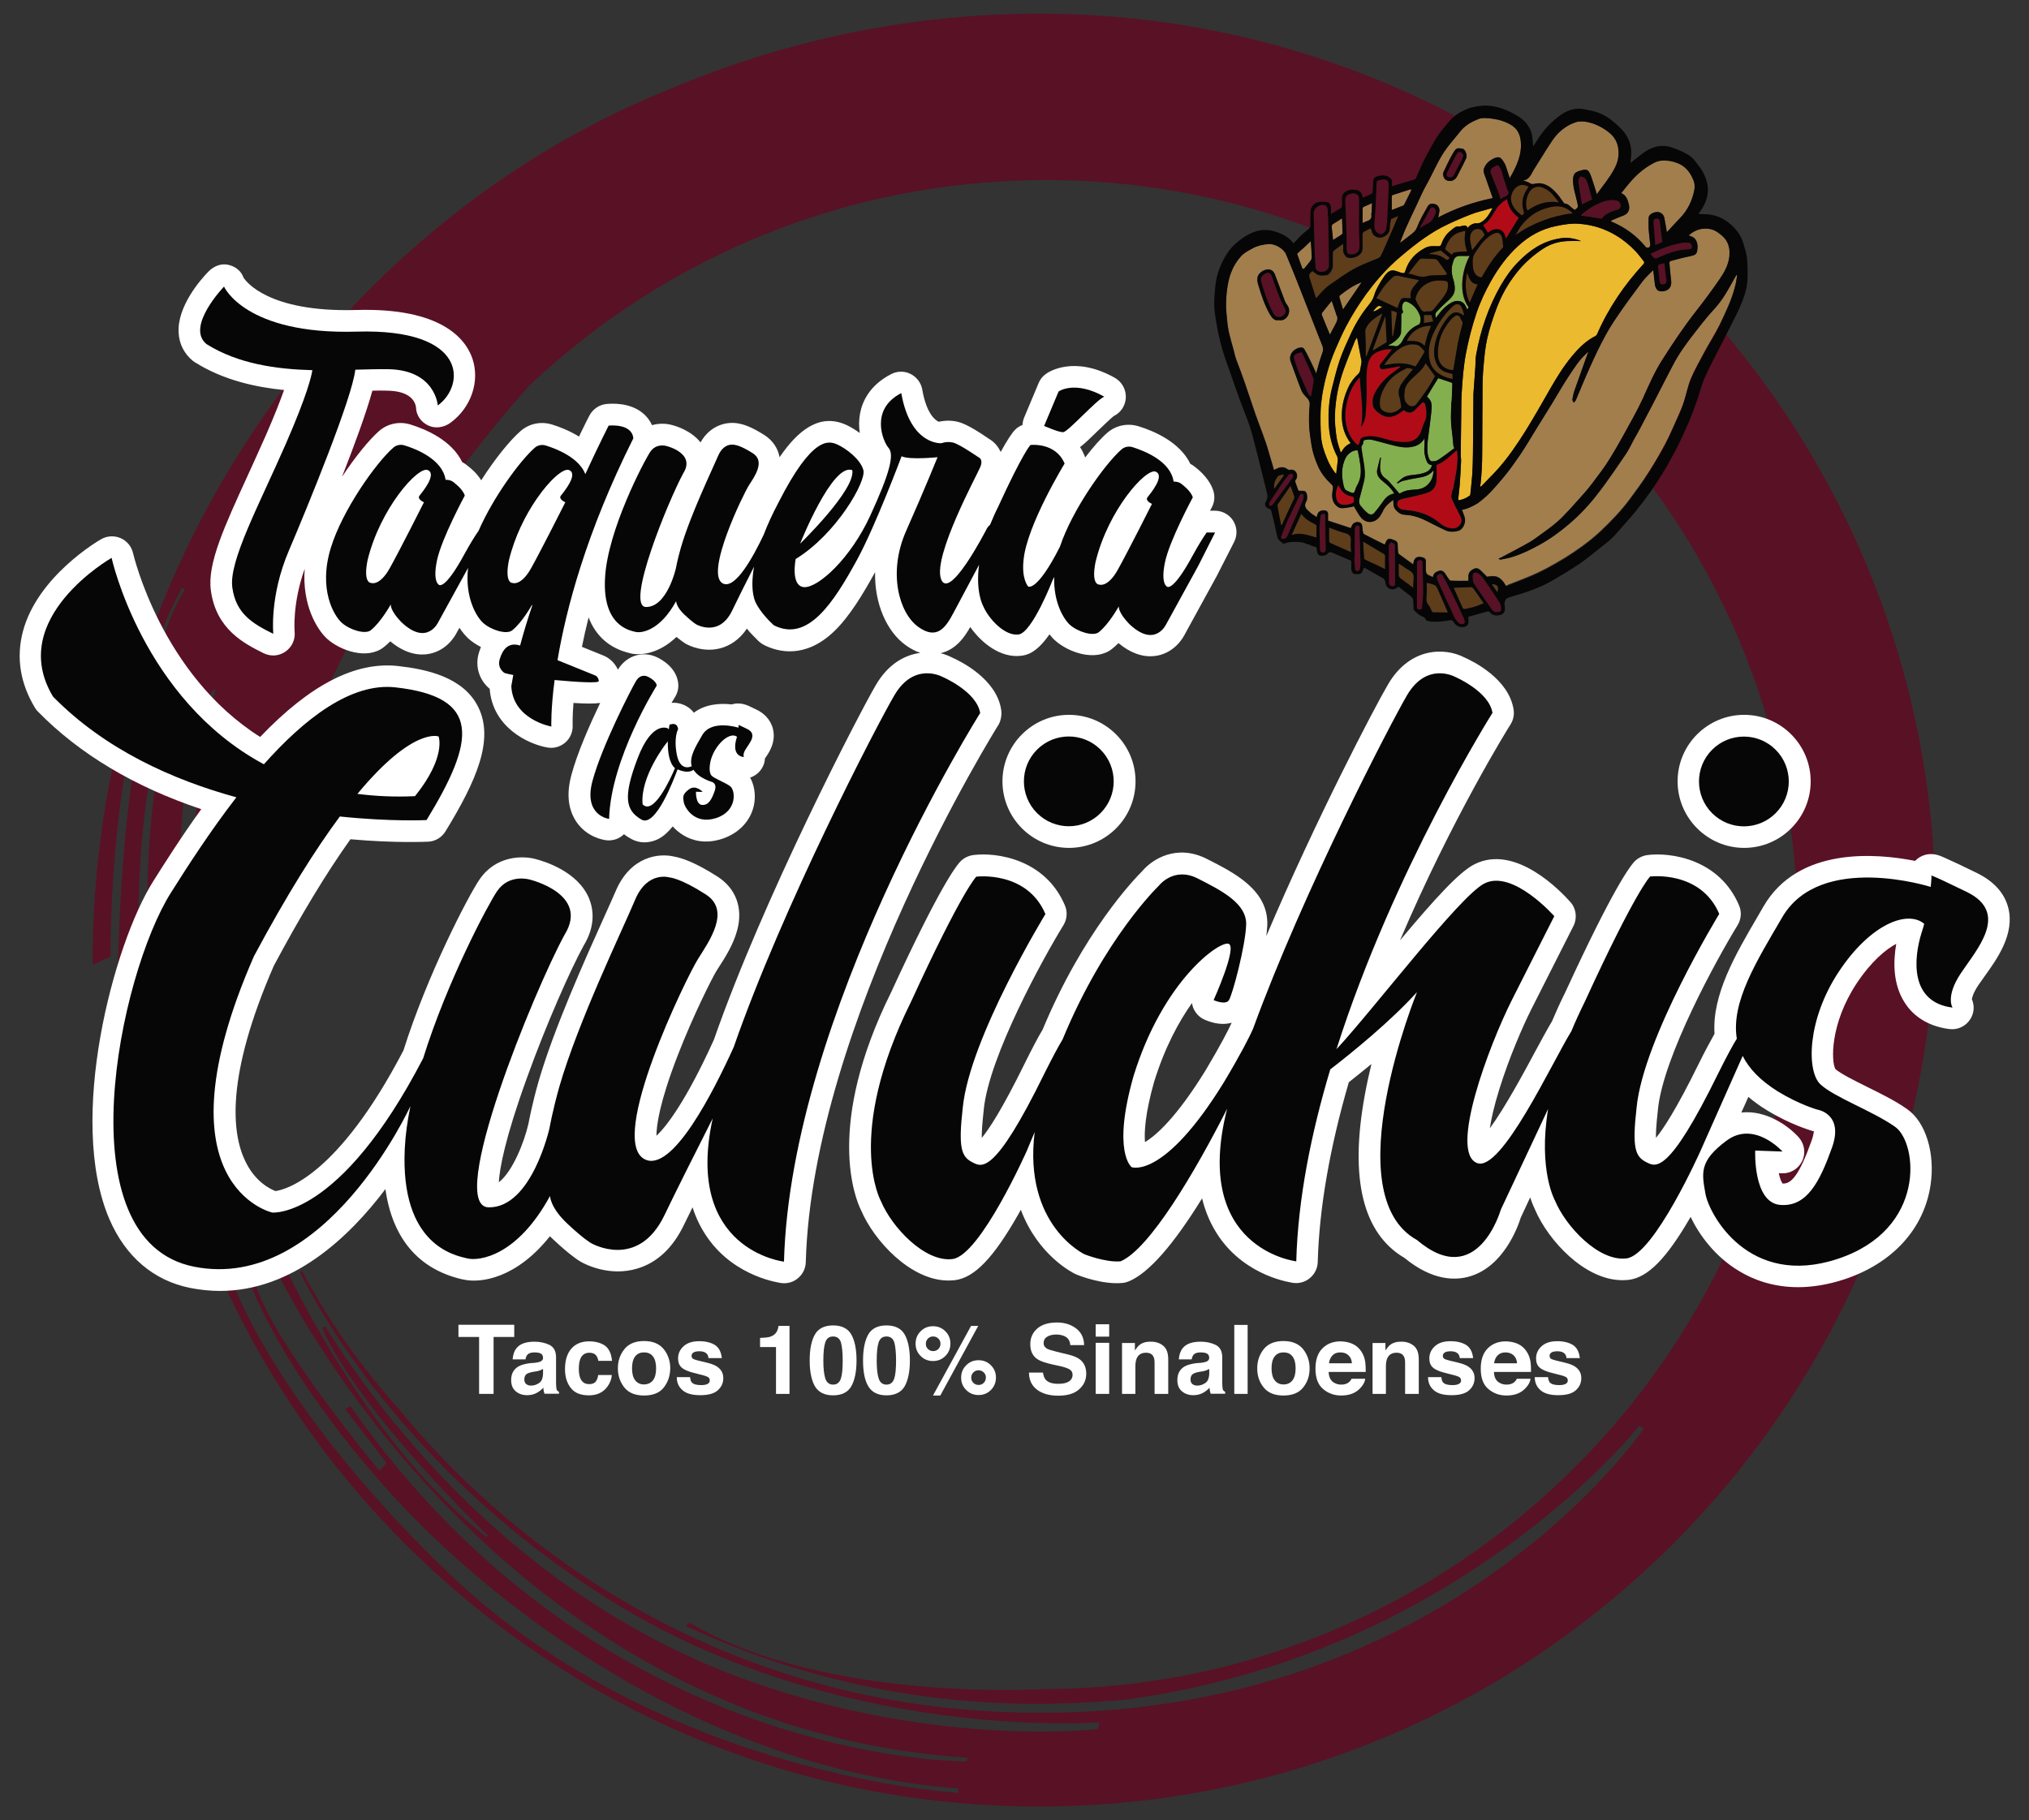 <?xml version="1.0" encoding="utf-8"?>
<!-- Generator: Adobe Illustrator 24.0.0, SVG Export Plug-In . SVG Version: 6.00 Build 0)  -->
<svg version="1.1" id="Warstwa_1" xmlns="http://www.w3.org/2000/svg" xmlns:xlink="http://www.w3.org/1999/xlink" x="0px" y="0px"
	 viewBox="0 0 1247.2 1119.1" style="enable-background:new 0 0 1247.2 1119.1;" xml:space="preserve">
<rect x="0" y="0" width="1247.2" height="1119.1" fill="#333333" stroke="none"/>
<style type="text/css">
	.st0{fill:none;stroke:#491729;stroke-width:0.25;stroke-miterlimit:10;}
	.st1{fill:#591125;}
	.st2{fill:#A27E4D;}
	.st3{fill:#EBBA2E;}
	.st4{fill:#84AF4F;}
	.st5{fill:#B10B17;}
	.st6{fill:#5E3D1B;}
	.st7{fill:#060606;}
	.st8{fill:#FFFFFF;}
</style>
<g>
	<path class="st0" d="M263.3,885.2c0.1,0.1,0.2,0.2,0.3,0.4l0,0C263.5,885.4,263.4,885.3,263.3,885.2z"/>
	<g>
		<path class="st1" d="M638.6,8.4C559,8.4,481.9,25,411.4,54.9l0,0c-65.6,26.4-127.2,66.7-180.7,119.5
			c-114.6,113-174.6,267-173.7,418.9l11-5.3c0,0-2.6-143.3,44-226.7l1.7,1.2c0,0-36.8,48.8-41.3,233.2L85.3,583
			c0,0-3.6-87,16.8-141.9l1.3-0.5c0,0-16.7,61.2-11.9,142.3l18.8-8.2c0,0-1.2-58.3,3.6-90.4c4.8-32.1,16.5-59.5,16.5-59.5l2.2-1.2
			c0,0-18.4,63.3-10.3,123.1l16.4-2.8l0,0c-0.1-15.1,0-36,1.6-48.5l2.6,0.8c0,0-0.8,32.9,3.1,62.4l22.4-2.3
			c-0.1-150.3,157.5-319.7,157.5-319.7c82.8-78.1,194.3-125.9,317-125.9c255.3,0,462.2,206.9,462.2,462.2
			c0,255.3-208.9,465.6-464.2,465.6c0,0-133.1,8.5-216.6-40.5l-0.7,0l-2,1.7c71.2,33.4,161.9,56,271.8,45.1
			c204.6-28.2,314.1-168.1,314.1-168.1l3,1.5c0,0-123.3,183-388.4,174.6c-210.3-6.6-334.6-134.2-376.9-186.5
			c-23.3-25.9-43.4-54.3-59.5-84.8c-0.5,0.2-1,0.3-1.4,0.4c10.4,21.4,64,121.9,189,200.9c140.7,88.9,302.4,76.1,302.4,76.1l-0.8,4.2
			c0,0-102.4,12.2-221.5-32.2c-136.5-51.4-218.3-159-253.6-215.5l-1.7,1.3c23.7,53,101.9,127.5,101.9,127.5l-1,0.8
			c-74-58-122.5-163.6-122.5-163.6l-6,1.8l0.7,0.4c0,0,132.1,278.2,423.5,297.1l-0.4,2.2c0,0-224.2,3.2-378.9-218.4l-3.2,1.9
			l25.4,33.1l-4.4,4.7c0,0-64.2-76.9-75.8-113.5c-2.9-0.2-2.9-0.2-2.9-0.2s18.6,53.1,84.6,126.5c66,73.4,196.2,171,349.9,182.6v2.7
			c0,0-179.3-10-309.5-131.5C171.1,867.7,143.9,790.6,143.9,790.6h-5.7c87.4,188.9,278.6,320.1,500.4,320.1
			c304.4,0,551.1-246.7,551.1-551.1S943,8.4,638.6,8.4z"/>
	</g>
	<g>
		<path class="st2" d="M925.8,360.1c-3.8-6.4-6.7-6.4-11.7-5.6c-1.3-1.3-2.4-2.5-3.6-3.6c-1.2-1.3-2.7-2.1-4.4-1.3
			c-1.8,0.8-3.4,2.1-3.4,4.5c0,0.9,0,1.8,0,2.9c-3.6,0-7.3,0.1-10.9-0.1c-0.7,0-1.3-1.3-1.9-2c-0.6-0.8-1-1.7-1.6-2.5
			c-0.9-1.2-2.1-2.1-3.8-1.5c-1.9,0.6-3.3,1.5-3.6,3.7c-0.1,0-0.2,0-0.3,0c-4.1-1.7-4.1-1.7-4.1-6.2c0-1.1,0-2.2,0-3.3
			c0.1-1.4-0.6-2.1-1.9-2.5c-3.4-1-5.6,0.1-5.8,4.3c-3.1-2.2-6-4.2-8.9-6.4c-0.3-0.3-0.5-0.9-0.5-1.4c-0.1-1.5-0.2-2.9-0.2-4.4
			c0-1.2-0.6-2-1.6-2.5c-0.2-0.1-0.4-0.1-0.6-0.2c-3.5-1.5-4.2-1.2-5.6,2.4c-0.1,0.1-0.1,0.3-0.2,0.3c-4.3-2.1-8.5-4.2-12.7-6.4
			c-0.4-0.2-0.6-1-0.7-1.5c-0.3-1.4-0.2-2.9-0.6-4.3c-0.7-2.2-4.4-2.1-5.7-0.2c-0.5,0.7-0.8,1.6-1.1,2.3c-4.6-1.5-9.2-3-14-4.6
			c0-1.1,0-2.4,0-3.8c0-1.7-0.8-2.4-2.5-2.5c-2.6-0.1-4.1,1.1-4.4,4.2c-1.5-1-2.6-1.7-3.7-2.5c-0.4-0.3-0.7-0.8-1.1-1.1
			c-2.2-1.7-3.3-3.5-1.6-6.3c0.6-1,0.5-2.7,0.3-4c-0.2-1.4-1-2.4-2.6-2.3c-0.8,0-1.6-0.1-2.6-0.1c-0.6-1.7-1.4-3.7-2-5.6
			c-0.1-0.3,0.1-0.8,0.3-1.1c1-1.3,1.1-2.7,0.5-4.1c-0.8-1.7-2.2-2.4-4.2-2c-0.4,0.1-0.9-0.1-1.2-0.3c-2.6-2.1-5.1-1.4-7.7,0
			c-0.2,0.1-0.4,0.2-0.8,0.3c-0.5-1.9-1-3.8-1.6-5.6c-1.2-4-2.3-8.1-3.7-12.1c-2.6-7.5-5.6-14.8-8-22.3c-3-9.1-6.1-18.2-9.6-27.2
			c-0.8-2-1.3-4.2-1.8-6.3c-1.1-3.9-2.2-7.8-3.1-11.7c-0.5-2.4-0.8-4.8-1-7.3c-0.3-3-0.6-6-0.6-9.1c0-3,0.2-6.1,0.6-9.1
			c0.9-7.7,3.3-14.9,8.6-20.7c1.9-2.1,4.6-3.5,7.2-4.9c2.9-1.6,6.2-2.3,9.6-2.6c3.8-0.4,9.4,2.7,10.9,6.3c2.9,6.8,5.6,13.7,8.3,20.5
			c4.1,10.4,8.2,20.9,12.3,31.4c0.5,1.2,0.9,2.3,1.4,3.5c0.9,1.9,1,3.6,0.2,5.6c-1.5,3.9-2.5,8-3.7,12.3c-1.1-2.6-2.2-4.9-3.3-7.2
			c-1.3-2.6-2.5-5.2-4-7.7c-0.9-1.5-2.5-1.1-3.9-0.7c-3.2,1.1-5.9,4.5-4.4,8.4c2.2,5.8,4.2,11.8,6.5,17.5c0.7,1.8,2.1,3.3,3.5,4.7
			c1.3,1.4,1.8,2.6,1.6,4.6c-0.4,4.2-0.5,8.4-0.3,12.6c0.2,4.1,0.9,8.2,1.5,12.2c0.7,4.3,2.1,8.3,3.8,12.3c2,4.6,5,8.3,8.6,11.6
			c0.7,0.7,0.8,1.3,0.7,2.3c-0.5,3.3-1.1,6.8,1.3,9.8c1.2,1.5,2.7,2.4,4.5,2.4c1.9-0.1,3.9-0.5,5.8-0.8c0.5-0.1,1-0.3,1.3-0.4
			c1.3,2.2,2.4,4.3,3.8,6.2c3.2,4.6,8.8,4.6,12.1,0.1c0.6-0.9,1.2-1.8,1.7-2.8c1.3-3.2,3.7-5.3,6.6-7.4c0.1,1.2,0.1,2.2,0.2,3.2
			c0.2,2,1.5,3.3,3,4.5c2,1.7,4.4,1.4,6.7,1.7c3.7,0.5,7.1,1.8,10.5,3.5c3.8,1.9,7.6,3.9,11.5,5.7c2.6,1.3,5.5,1.1,8.1,0.4
			c3-0.8,4.8-5.2,3.9-8.2c-0.5-1.6-1.1-3.1-1.7-4.7c3.5-0.6,6.7-2.2,9.8-4.1c0.8-0.5,1.5-1.2,2.3-1.8c4.9-3.8,8.9-8.7,12.9-13.4
			c3.9-4.5,7.3-9.5,10.7-14.4c3.4-5,6.4-10.1,9.5-15.2c3.5-5.7,7.1-11.4,10.6-17.1c3.3-5.4,6.4-11,9.9-16.2
			c3.2-4.8,6.2-9.7,10.6-13.7c0.4-0.4,0.7-0.9,1.4-1.2c-0.4,1.2-0.9,2.4-1.3,3.5c-2.3,6.6-4.7,13.1-7,19.7c-0.7,1.9-1.2,4-1.5,6
			c-0.1,0.6,0.5,1.3,0.8,2c0.5-0.5,1.1-0.9,1.3-1.5c3-7.1,5.9-14.2,9.1-21.2c2.7-6.1,5.6-12.1,8.8-18c2.4-4.5,5.2-8.9,8.1-13.1
			c4.8-7,9.8-13.8,14.9-20.6c1.9-2.5,4.2-4.6,6.7-7.1c0.3,2.8,0.6,5.3,0.9,7.7c0.1,1,0.2,2,0.6,2.9c0.9,2.2,2.4,2.8,5.3,2.3
			c3-0.5,4.6-3,4.2-6.1c-0.4-3.7-0.8-7.4-1.1-11.2c0-0.4,0.3-1,0.6-1.1c2.6-0.8,5.3-1.4,7.9-2.1c2.2-0.5,4.6-0.9,6.7-1.6
			c0.7-0.2,1.6-1.2,1.8-2c0.4-2.2,0.6-4.4-0.4-6.6c-0.9-2-2.6-2.9-4.8-3.4c2.9-2.7,6.3-4.2,10-4.3c2.8-0.1,5.5,0.6,7.8,2.2
			c2.1,1.5,4.1,3,5.5,5.3c1.8,3,2.1,6.3,1.8,9.6c-0.6,5.3-3.1,9.8-6,14c-4.6,6.7-9.5,13.3-14.5,19.7c-7.6,9.7-14.4,19.9-21,30.3
			c-4.7,7.5-8.2,15.6-11.8,23.6c-1.8,3.9-3.8,7.8-5.9,11.6c-4.6,8.4-9.2,16.9-14.2,25c-3.4,5.6-7.5,10.8-11.4,16
			c-2.5,3.3-5.3,6.4-8.1,9.5c-3,3.4-6,6.7-9.1,9.9c-4,4.2-8.7,7.6-13.4,11c-2.4,1.7-4.7,3.5-7.2,5c-5.4,3.1-11,6-16.5,8.9
			c-0.6,0.3-1.3,0.7-1.9,1c-0.2,0.1-0.4,0.2-1,0.4c0.8,0.3,1.2,0.6,1.4,0.5c2.5-0.5,5-0.9,7.4-1.7c5.6-1.7,10.8-4.3,16-7.1
			c7.7-4.2,14.6-9.4,21.1-15.2c6.6-5.9,12.3-12.5,17.5-19.5c5.1-6.9,10-14,14.8-21.1c1.9-2.8,3.4-6,5-9c1.8-3.3,3.7-6.5,5.4-9.9
			c2.2-4.2,4.4-8.4,6.6-12.6c3-5.8,6-11.7,9-17.5c2-3.7,3.8-7.6,6-11.1c2.5-4.1,5.3-8,8.2-11.8c4.7-6.1,9.4-12.3,14.7-18
			c5.2-5.7,8.7-12.4,12.4-19.1c0.2-0.4,0.5-0.9,0.8-1.3c0.2,0,0.3,0.1,0.5,0.1c-0.5,2.4-0.8,4.9-1.5,7.2c-2.1,8.2-5.8,15.7-9.4,23.3
			c-2.9,5.9-6.5,11.4-9.6,17.2c-2.8,5.3-5.8,10.5-8.1,16c-1.8,4.4-2.7,9.3-4.2,13.9c-0.9,2.9-2.1,5.7-3.3,8.4
			c-2.6,5.8-5.1,11.7-8,17.3c-3.2,6.1-6.7,12-10.4,17.8c-3.5,5.5-7.4,10.8-11.3,16.1c-5.5,7.5-12,14.2-18.8,20.6
			c-6.5,6-13.7,11.1-21.2,15.8c-7.5,4.6-15.3,8.9-23.6,12.2c-3.8,1.6-7.6,3-11.5,4.5C926.7,360,926.3,360,925.8,360.1z M786,196.8
			c4.8,1.1,8.1-4.9,5.4-8.8c-0.7-1-1.3-2-1.8-3.1c-1.7-4.3-3.2-8.5-4.8-12.8c-0.5-1.2-0.9-2.5-1.4-3.7c-1.8-4.3-6.6-3-9.1-0.5
			c-2.1,2.1-1.7,4.9-1,7.1c2,6.4,4,12.8,7.4,18.6C782.1,195.5,783.5,197.4,786,196.8z"/>
		<path class="st3" d="M971.8,148.2c-4.5-1.9-9-2.4-13.7-1.5c-10.2,1.8-18.2,7.4-25.2,14.7c-4.1,4.2-7.4,9-10.4,14.1
			c-3.7,6.5-6.8,13.2-9.3,20.3c-2.6,7.2-4.4,14.6-5.8,22.1c-0.5,2.4-0.4,4.9-0.5,7.3c-0.4,5.7-0.8,11.3-1.2,17c0,0.3,0,0.5,0,0.8
			c-0.1,12-0.2,23.9-0.3,35.9c0,4.2-0.2,8.4-0.4,12.6c-0.3,4.1-0.8,8.3-1.2,12.4c0,0.3-0.2,0.8-0.5,0.9c-2.1,1.5-4.3,2.5-7,2.8
			c0.2-2,0.4-3.9,0.6-5.8c0.2-1.8,0.4-3.6,0.5-5.4c0.3-4.2,0.5-8.4,0.7-12.7c0.1-1.7-0.3-3.3-0.2-5c0.1-7.9,0.2-15.7,0.3-23.6
			c0.1-4.6,0-9.2,0.3-13.8c0.5-8,1.1-16.1,2.6-24c1.6-8.3,3.7-16.5,6.4-24.6c2.3-6.9,5.4-13.5,9-19.9c4.5-7.9,9.8-15.3,16.6-21.5
			c6.7-6.2,14.4-10.5,23.3-12.3c4.8-1,9.5-1.8,14.4-1.4c8,0.6,15.4,2.9,22.3,7c4.6,2.7,8.7,6.1,12.4,10c1.7,1.8,3.2,3.9,4.8,5.9
			c0.6,0.7,0.5,1.3-0.2,2c-5.7,6.2-10.9,12.7-15.6,19.7c-4.9,7.3-9.2,15-12.7,23.1c-0.6,1.4-1.8,1.6-2.8,2.2
			c-5.1,3-9.2,7.2-12.9,11.7c-5.1,6.2-9.3,13-13.3,20c-4.9,8.6-9.8,17.2-15,25.6c-5.2,8.3-10.7,16.4-17.2,23.7
			c-3.2,3.6-6.7,6.9-10,10.4c-0.1,0.1-0.3,0.2-0.8,0.5c0.2-1.1,0.3-2,0.4-2.8c0.2-2.6,0.5-5.2,0.6-7.8c0.2-3.5,0.3-7,0.3-10.5
			c0.1-13.2,0.1-26.5,0.2-39.7c0-4.4,0.2-8.8,0.6-13.2c0.5-5.8,1-11.7,2.3-17.4c1.4-6.2,3.4-12.2,5.6-18.1c2.9-7.9,7-15.3,12.3-22
			c4.6-5.9,10.1-10.8,16.3-14.9c4.7-3.1,9.8-4.6,15.3-4.8C966.3,148.1,969,148.2,971.8,148.2z"/>
		<path class="st2" d="M860.6,149c1.3-3.1,2.4-6.3,3.8-9.3c2-4.5,4.1-8.9,6.2-13.3c2-4.3,3.9-8.7,6.2-12.8
			c4.3-7.6,7.4-15.8,12.7-22.8c2.6-3.4,5.4-6.6,8.1-10c2.9-3.7,6.9-5.9,11.1-7.6c1.4-0.6,3.2-0.7,4.7-0.6c5.3,0.3,10.5,1.3,15.1,4
			c3.9,2.2,5.9,5.7,6.3,10.3c0.8,8.5-2.7,15.5-6.8,22.7c-0.9-2.7-1.6-5.1-2.4-7.5c-0.4-1.2-1.1-2.2-1.8-3.3c-1.3-2-2.6-2.6-4.8-1.7
			c-3,1.3-5.6,3.1-6.8,6.5c-0.7,2,0.3,3.6,0.9,5.4c1.5,4.2,3,8.4,4.5,12.8c-11.9,2.4-23,6.3-33.6,11.9c0.3-1.5,0.7-2.8,0.8-4.2
			c0.1-1.8-1.1-3.5-2.5-3.9c-2.4-0.7-3.8-0.4-4.9,1.6c-2.3,4.1-4.7,8.2-6.4,12.6c-0.8,2.2-2.2,3.2-3.7,4.4c-2.1,1.7-4.3,3.3-6.4,4.9
			C860.8,149.1,860.7,149,860.6,149z M901.5,96.6c0-2.9-1.2-4.9-2.8-5.2c-2.8-0.5-3.7-0.4-5.2,2.1c-0.7,1.2-1.4,2.3-2,3.5
			c-1.5,2.9-2.9,5.8-4.3,8.8c-0.7,1.5,0.2,3.9,1.3,4.7c2.5,1.6,5.6,0.7,6.9-1.9c1.2-2.4,2.5-4.8,3.7-7.2
			C900.2,99.6,901,97.7,901.5,96.6z"/>
		<path class="st2" d="M968,129.1c-2.4-1.4-3.9-4-6.5-4c-1.5-2-2.7-4-4.2-5.7c-2.7-3.1-5.6-5.8-9.8-6.6c-1.5-0.3-3.1,0-4.6,0.3
			c-0.8,0.1-1.4,0.2-2.2-0.3c-1.4-0.9-3.1-1.3-4.6-1.9c-0.1,0.2-0.1,0.1,0,0.1c4.2-0.4,5.1-4.1,6.9-6.9c3.7-5.8,7.3-11.8,11.1-17.5
			c3.6-5.4,8.5-9.5,14.7-11.5c2.2-0.7,5-0.5,7.4,0c5.1,1.2,9.6,3.5,13.7,7c3.6,3.2,5,7.1,5.1,11.5c0.1,3.5-0.8,6.8-2.5,10
			c-2.9,5.6-7,10.4-10.9,15.8c-1.1-3.6-2.1-6.9-3.2-10.1c-0.4-1.1-0.8-2.3-1.4-3.3c-0.8-1.5-2.1-2-3.9-1.5c-1.3,0.3-2.7,0.6-3.9,1.3
			c-1.7,0.9-2.1,2.6-2.2,4.3c-0.2,5,1.6,9.6,2.6,14.4C970.1,127.4,970.3,127.4,968,129.1z"/>
		<path class="st2" d="M1024.6,142.7c-0.6-3.3-1-6.2-1.6-9c-0.5-2.2-2.6-3.6-4.7-3.4c-2.5,0.2-4.8,1.7-4.9,3.5
			c-0.1,2.4-0.1,4.8,0,7.1c0.2,2.6,0.5,5.2,0.8,7.7c0.1,0.7,0.3,1.4,0.2,2c-0.1,0.6-0.4,1.3-0.8,1.5c-0.5,0.2-1.6,0.2-1.9-0.2
			c-5.6-6.9-12.5-12-20.7-15.5c-0.3-0.1-0.5-0.3-1-0.7c1.9-0.8,3.5-1.5,5.2-2.2c1.5-0.6,3.1-1,4.4-2c2-1.4,2.2-3.7,1.7-5.8
			c-0.7-2.8-1.5-5.7-4.7-7c2.7-3.3,5.2-6.7,8.1-9.6c3.7-3.8,7.8-6.9,12.6-9.3c5.4-2.7,13.7-0.4,17.3,2.2c3.3,2.4,5.1,5.5,6.5,8.9
			c0.7,1.7,0.8,3.9,0.5,5.7c-1.3,6.7-4.2,12.7-9,17.6C1029.9,136.9,1027.4,139.7,1024.6,142.7z"/>
		<path class="st4" d="M881.1,289.2c-0.1,3.4-1,6.1-3.1,8.4c-2.3,2.5-5.2,3.4-8.5,3.5c-3.1,0.1-6.1,0.6-8.8,2.2
			c-0.3,0.2-0.5,0.3-0.5,0.3c-2.1-2.4-4.1-4.8-6.1-7.1c-0.7-0.8-1.5-1.5-2.3-2.1c-3.6-2.3-3.8-5.8-3.4-9.5c0.1-1.2,0.3-2.4,0.4-3.6
			c-0.2,0.1-0.4,0.1-0.4,0.2c-0.6,2.4-1.3,4.9-1.8,7.3c-0.6,3.3,1.4,5.4,3.7,7.2c2.6,2.1,5.1,4.3,6.8,7.4c-3.7,0.5-5.7,3-7.6,5.8
			c-1.5,2.2-3.1,4.3-4.8,6.2c-1.2,1.3-2.8,1-4,0c-1.6-1.3-3-2.9-4.3-4.5c-1-1.2-1.1-2.8-0.7-4.3c1-3.6,1.9-7.2,2.8-10.8
			c1-4.1,0.4-8.2-0.3-12.3c-0.5-2.8-0.9-5.6-1.3-8.4c-0.1-0.5,0.3-1,0.5-1.5c0.1-0.3,0.4-0.5,0.5-0.8c0.3-0.9-0.1-2.2,1.3-2.4
			c1.3-0.2,2.7-0.4,4-0.1c5.2,1.2,10.3,2.8,15.5,4c3.7,0.8,7.4,1.1,11.2-0.1c2.4-0.8,4.2-2.2,5.8-4.7c0,1.7,0.1,3.1,0,4.4
			c-0.4,3.1,0,6.1,1.1,9c0.9,2.2,1.4,2.5,3.5,3.1c-1,3.4-3.4,4.6-8.1,5.5c-3.3,0.6-6.8,0.3-9.8,2.2c-1.3,0.9-2.4,2-3.6,3
			c0.1,0.2,0.2,0.3,0.3,0.5c1.1-0.5,2.1-1.3,3.3-1.6c3.1-0.8,6.3-1.4,9.4-1.9C875.1,293.3,878.5,292.5,881.1,289.2z"/>
		<path class="st5" d="M862.8,252.3c3,2.2,5,2,7.5-0.7c1.1-1.2,2.3-2.4,3.5-3.6c0.8-0.8,1.8-0.5,2.2,0.8c0.4,1.7,0.7,3.4,0.7,5.1
			c0,1.8,0,3.5-0.9,5.3c-1.1,2.1-1.7,4.6-2.6,6.8c-1.5,3.6-4.3,5.5-8.3,5.9c-5,0.4-9.7-0.7-14.4-2.1c-3.8-1.1-7.6-1.9-11.5-1.1
			c-2.4,0.4-3,1.2-3.4,3.6c-0.1,0.6-0.7,1.1-1,1.6c-0.4-0.4-0.9-0.7-1.3-1.1c-2.3-2.4-3.9-5.1-5-8.2c-2.2-6.5-1.8-12.9,0.1-19.3
			c1.1-4,2.8-7.7,5.4-11c0.5-0.7,1.1-1.3,2-2.3c0.5,10.4,2.5,20.3,0.8,30.6c1.8-2.7,2.6-5.4,2.8-8.2c0.4-5.9,0.7-11.8,0.5-17.7
			c-0.1-4.3-0.1-8.5,0.8-12.7c0.7-3,2.2-5.6,5-7.1c3.1-1.6,6.5-2.4,9.8-2c-2.3,3-4.6,6-7,9c-0.6,0.7-0.8,1.4-0.2,2.4
			c0.7,1.1,1.4,0.8,2.3,0.7c3.3-0.6,6.5-1.1,9.8-1.7c0.1,0.2,0.1,0.4,0.2,0.5c-1.8,1.4-3.7,2.7-5.5,4.1c-4.2,3.3-7.8,7.3-10.2,12.1
			c-1.2,2.4-1.5,4.9-1,7.5c0.6,3.2,6.1,6.8,9.1,6.9c3.2,0.1,5.7-1.2,8.2-3C861.8,253.1,862.3,252.7,862.8,252.3z"/>
		<path class="st3" d="M821.4,291.5c-2.6-2.9-4.3-6.2-5.7-9.6c-1.8-4.3-3.2-8.7-3.6-13.3c-0.4-5.1-0.4-10.3-0.3-15.5
			c0.1-3.4,0.5-6.8,1-10.1c1.6-9.8,4.3-19.3,8.2-28.4c2-4.6,4-9.2,6.3-13.6c3.7-7.1,7.9-13.8,12.6-20.3c5.2-7.1,11-13.8,17.5-19.8
			c4.8-4.3,9.8-8.4,15-12.3c4.4-3.2,9-6.3,13.8-8.8c5.8-3,11.9-5.6,18-8c3.7-1.5,7.8-2.3,11.6-3.5c0.5-0.1,1-0.2,1.8-0.4
			c-1.9,3.4-3.6,6.5-6.7,8.5c-0.8,0.5-1.8,0.9-2.6,0.9c-2.6-0.2-4.5,0.9-6.2,2.9c-0.4-1.7-1.6-1.7-2.9-1.4c-0.8,0.2-1.6,0.5-2.5,0.4
			c-2.1-0.1-3.3,1.3-4.8,2.5c-2.9,2.2-4.7,5.1-5.9,8.5c-0.3,0.9-0.9,1.2-1.9,1.2c-2.7,0-5.4-0.4-8,1c-5.8,3.1-10.1,7.5-12.1,13.9
			c-0.5,1.7-0.9,1.9-2.6,1.4c-0.6-0.2-1.2-0.3-1.8-0.6c-4.7-1.9-6.5-0.4-9.2,3.6c-2.2,3.4-4.5,7-5.6,10.8c-1,3.5-3.2,5.7-5.2,8.3
			c-3.4,4.5-6.3,9.3-8.7,14.4c-2.6,5.7-5.3,11.3-7.3,17.2c-2,5.8-3.4,11.8-4.9,17.7c-1.7,7-2.2,14.1-1.9,21.3
			c0.3,7.1,1.9,13.9,5.2,20.2c0.4,0.7,0.4,1.6,0.4,2.4C822.1,285.9,821.7,288.6,821.4,291.5z"/>
		<path class="st5" d="M883,285.8c5-1.9,8.5-5.7,12.6-9.2c0.1,1.3,0.3,2.4,0.3,3.5c0.2,4.6-0.5,9.1-1.4,13.6
			c-0.4,2.2-0.8,4.4-1.2,6.6c-0.2,0.8-0.7,1.5-0.8,2.3c-0.2,1.3-0.6,2.8-0.1,3.9c1.1,2.8,2.7,5.5,4,8.2c0.7,1.4,1.5,2.8,1.9,4.3
			c0.7,2.6-1.9,5.6-4.6,5.8c-3.7,0.2-6.7-1.5-9.3-3.7c-5-4.1-10.8-6.4-17.1-7.2c-1.7-0.2-3.5-0.4-5.3-0.7c-2.5-0.4-3.8-2.3-3-4.6
			c0.3-0.7,1.4-1.4,2.3-1.6c2.4-0.7,4.9-1.1,7.4-1.7c3.2-0.8,6.4-1.4,9.4-2.6c3-1.2,4.6-3.9,4.8-7.2C883.2,292.2,883,289,883,285.8z
			"/>
		<path class="st4" d="M894,275.6c-3.3,2.5-6.6,5-10.1,7.3c-1,0.7-2.5,0.8-3.8,0.8c-0.5,0-1.2-0.7-1.5-1.3c-1.3-2.7-1.3-5.7-1.2-8.6
			c0.1-1.9,0.3-3.8,0.6-5.7c0.6-4.8,1.3-9.7,1.8-14.5c0.2-2.6,0.8-5.4-0.8-7.8c-0.5-0.7-1.1-1.3-1.8-2c2.2-3.7,4.6-7.6,6.9-11.3
			c2.8,0.9,5.5,1.8,8.1,2.7c0.3,0.1,0.7,0.6,0.6,0.9c-0.1,3.4-0.2,6.9-0.4,10.3c0,0.4-0.2,0.7-0.2,1.1c-0.1,3.9-0.4,7.8-0.2,11.6
			c0.1,3.1,0.6,6.1,0.9,9.2c0.2,1.8,0.3,3.6,0.5,5.4c0,0.5,0.2,1,0.4,1.4C893.8,275.3,893.9,275.4,894,275.6z"/>
		<path class="st6" d="M825.6,150c0,1.3,0.1,2.3,0,3.3c-0.2,1.7,0.5,3,1.5,4.3c0.3,0.4,0.7,0.7,1.1,0.8c2.8,1,7.2-0.5,8.7-3.1
			c0.4-0.7,0.6-1.6,0.6-2.3c0.1-2.8,0.1-5.6,0-8.4c0-1,0.2-1.8,1.2-2.2c1.2-0.5,2.4-1.3,3.7-2c0.3,0.6,0.7,1.1,0.8,1.7
			c0.4,2.3,2.1,3.5,4.1,4c1.1,0.3,2.5-0.1,3.5-0.6c2-1,3.4-2.6,3.5-5.1c0-1.9,0.4-3.7,0.7-5.6c1.4-0.6,2.7-1.2,4.5-1.9
			c-1.1,2.6-2.1,4.8-3,7.1c-1.7,3.8-3.3,7.6-5,11.5c-0.9,2.1-1.9,4.2-2.9,6.2c-0.2,0.5-0.9,0.8-1.4,1.1c-5.1,2.2-10.3,4-15.1,6.7
			c-5,2.7-9.5,6.2-14.2,9.3c-3.3,2.2-5.8,5.1-8.3,8c-0.2,0.2-0.4,0.3-0.7,0.6c-1.1-3.6-2.2-7.1-3.3-10.5c-0.1-0.3-0.2-0.7-0.3-1
			c-1-2.7-0.8-3.3,1.4-5.2c1.4,0.9,2.6,2.2,4.1,2.6c1.5,0.4,3.3,0.3,5,0c1.7-0.3,3.7-3.5,3.7-5.6c0-2.6,0-5.3,0-7.9
			c0-0.5,0.2-1.2,0.6-1.5C821.6,152.8,823.5,151.5,825.6,150z"/>
		<path class="st3" d="M834.2,208c0.9,5,1.9,9.9,2.7,14.4c-0.4,2.2-0.6,4-1,5.8c-0.1,0.5-0.4,1.1-0.8,1.5c-2.7,2.5-4.9,5.3-6.4,8.6
			c-2.8,6.1-4.3,12.5-3.9,19.3c0.3,5.5,2,10.4,5.4,14.9c-2.6,1.1-4.5,3-5.7,5.5c-0.2,0-0.3,0-0.5,0c-0.9-3-2.1-6-2.5-9.1
			c-0.6-4.5-1.2-9.1-1-13.7c0.3-9.7,2.2-19.2,5.5-28.3c2-5.6,4.3-11,6.5-16.6c0.3-0.9,0.8-1.6,1.3-2.5
			C834,207.9,834.1,208,834.2,208z"/>
		<path class="st1" d="M816.5,132.8c0.2,10,0.4,20,0.5,29.9c0,0.7-0.1,1.5-0.4,2.1c-1.2,2.7-5.5,3.2-7.4,1c-0.2-0.2-0.3-0.6-0.3-0.8
			c-0.2-2.7-0.5-5.5-0.6-8.2c-0.3-8.5-0.5-17-0.7-25.6c-0.1-3.6,4.2-6.4,7.4-4.8c0.6,0.3,1,1.6,1.1,2.5c0.2,1.3,0,2.6,0,3.9
			C816.3,132.8,816.4,132.8,816.5,132.8z"/>
		<path class="st6" d="M893.2,227.6c-5.2-0.3-9-3.6-9.3-9.2c-0.4-8.2,2.4-15.2,7.5-21.4c0.8-0.9,1.7-1.8,2.7-2.5
			c1.6-1.1,3-0.6,3.7,1.3c0.3,0.8,0.8,1.4,1.1,2.1c0.1,0.3,0.2,0.7,0.1,1.1c-1,4-2.1,8-2.9,12.1c-1,4.9-1.7,9.8-2.5,14.7
			C893.6,226.5,893.4,227,893.2,227.6z"/>
		<path class="st1" d="M835.4,132.9c0,3.2,0,6.4,0,9.6c0,2.3,0.2,4.6,0.3,6.9c0,1.3-0.1,2.7-0.3,4c-0.1,1.2-2.1,2.8-3.6,2.9
			c-2.6,0.2-4,0.2-4-3.5c0-4.7-0.1-9.4-0.3-14.1c-0.2-5.2-0.3-10.5-0.6-15.7c-0.1-1.8,0.7-2.9,2.3-3.5c1.9-0.8,3.8-1,5.5,0.5
			c0.5,0.4,0.6,1.3,0.7,2C835.4,125.6,835.4,129.3,835.4,132.9z"/>
		<path class="st6" d="M924,152c-5.2,5.4-9.5,11.8-13.3,18.6c-3.5-0.3-5.2-3.2-5.3-7c-0.1-1.8-0.2-3.7,0.2-5.5
			c0.3-1.4,1.2-2.6,2-3.8c2.6-4,5.5-7.7,9.7-10.1c4.4-2.5,5.9,0.1,6.4,3.8C923.8,149.1,923.9,150.4,924,152z"/>
		<path class="st6" d="M846,183.3c1.8-2.7,3.3-5.3,5.1-7.6c1.4-1.8,3.1-3.4,4.7-5c2-2,4.2-1,6.4-0.5c2.9,0.6,5.9,1.2,8.8,1.8
			c0.4,0.1,0.8,0.2,1.2,0.3c-2.5,3.3-6.3,5.9-5,11c-1,0-1.7,0.1-2.4,0c-3.6-0.3-3.7,0.2-5,3.5c-0.3,0.8-0.5,1.6-0.8,2.6
			C854.8,187.4,850.6,185.4,846,183.3z"/>
		<path class="st6" d="M868.5,227c-2.4,3-4.6,5.5-6.5,8.2c-1.9,2.7-2.9,5.6-1.8,9c0.6,1.9,0.8,4,1.1,5.9c0,0.3-0.1,0.7-0.3,0.9
			c-2.9,2.5-6,3.9-10,2.1c-2-0.9-2.7-2.2-2.8-4.2c-0.3-4.2,1.2-7.8,3.2-11.3c3.1-5.3,7.9-8.6,13.3-11.1
			C865.5,226,867,226.7,868.5,227z"/>
		<path class="st6" d="M876.3,223.3c1.9,2.6,3.8,5.2,5.8,8c-1.4,2.4-2.9,5.1-4.7,7.8c-2.1,3.1-4.3,6.1-6.6,9.1
			c-1.7,2.3-4.4,2.1-6.3-0.3c-1.8-2.2-1.4-4.7-1.2-7.2c0.2-3,1.9-5.3,4-7.4C870.6,230,874.5,227.4,876.3,223.3z"/>
		<path class="st6" d="M876.9,191.4c-3,1.1-3.6-1.8-4.9-3.6c-0.8-1.1-1.3-2.4-1.8-3.6c-0.2-0.4-0.1-1,0.1-1.5
			c1.1-3.6,3.4-6.5,6.7-8.3c3.3-1.9,6.9-2.2,10.6-1.8c0.4,0,0.8,0.1,1.2,0.2c0.8,0.2,1.1,0.6,1.2,1.5c0.6,4.2-1.8,7.1-4.1,10.1
			c-1.5,2-3.2,3.8-4.7,5.8C880.2,191.7,878.7,191.5,876.9,191.4z"/>
		<path class="st5" d="M925.8,146.8c-0.7-2-1.1-4.7-4.1-5.6c-2.8-0.8-4.9,0.6-7.1,1.9c-0.9-1.5-1.9-3-2.9-4.6c4.2-2.4,6-7,8.7-10.9
			c1.5-2.1,3.4-3.8,6-5.1c0.8,5.1,3.4,8.8,7.2,11.4C931,138.2,928.4,142.6,925.8,146.8z"/>
		<path class="st1" d="M853.6,114.8c-0.3,7.1-0.5,13.9-0.9,20.7c-0.1,2-0.5,3.9-0.8,5.8c-0.2,1.1-2.1,2.9-3.2,2.7
			c-1.1-0.2-2.4-1-3-1.9c-1.2-1.8-0.8-4-0.8-6.1c0.1-2,0.4-4,0.5-6c0.3-5.6,0.5-11.2,0.7-16.8c0.1-2,0.2-2.2,2.3-2.6
			c0.7-0.1,1.3-0.3,2-0.3c2.2,0,3.1,0.9,3.2,3.1C853.6,114,853.6,114.6,853.6,114.8z"/>
		<path class="st4" d="M834.6,277c0.6,3,1.2,5.9,1.6,8.9c0.6,4.5,0.3,8.8-2.1,12.8c-0.7,1.1-0.9,2.5-1.5,3.7
			c-0.2,0.4-0.9,0.8-1.2,0.7c-1.3-0.4-2.6-0.9-3.7-1.5c-1.3-0.8-1.6-2.2-1.9-3.6c-1.2-5.5-1.3-10.9,1.2-16.2
			C828.5,278.7,831.9,276.5,834.6,277z"/>
		<path class="st4" d="M903.3,157.4c-2.7,5.1-4.1,10.4-4.5,15.9c-0.3,5.4,0.4,10.7,3.8,15.6c-0.2,0.3-0.5,0.9-0.8,1.6
			c-0.4-0.8-0.7-1.6-1.1-2.3c-1.7-3.8-5.7-3.5-8.1-2.3c-3.7,1.9-6.5,4.9-8.9,8.2c-0.3,0.4-0.6,0.8-1.1,1.4c-0.5-1.6-0.4-2.9,0.6-3.9
			c1.9-2,3.8-3.9,5.8-5.7c2.4-2.2,5.1-4.3,5.2-7.9c0.1-1.8-0.2-3.7-0.7-5.5c-0.9-2.6-1.3-5.1-1.1-7.8c0.1-1.5,0.6-3,1.1-4.5
			c0.6-1.9,1.9-2.8,3.9-2.8C899.1,157.4,901,157.4,903.3,157.4z"/>
		<path class="st6" d="M850.8,224.5c2.7-4.2,5.8-7.7,9.8-10.3c3.1-2,6.5-3,10.3-2.2c2.2,0.5,3.2,2.5,4.7,3.8c0.1,0.1,0,0.6-0.1,0.8
			c-1.6,2.8-3.3,5.5-5,8.2c-0.2,0.3-0.8,0.5-1,0.4C863.5,222.5,857.3,223.3,850.8,224.5z"/>
		<path class="st4" d="M853.3,212.6c0.2-0.2,0.2-0.4,0.3-0.4c2.8-1.3,5.4-3.4,6.7-5.4c0.4-0.7,0.8-1.5,0.9-2.3
			c0.1-3.1,0.1-6.2,0.2-9.4c0-1-0.4-2.2,0.9-2.8c0.2-0.1,0.1-1-0.1-1.4c-0.7-1.1-0.4-3.9,0.7-5c1-1,2.2-0.3,3.2,0.2
			c2.7,1.4,4.6,3.5,6,6.3c1.1,2.1,1.4,4,0.8,6.1c-0.1,0.4-0.5,0.9-0.9,1.1c-5,2-8,5.9-10.2,10.4c-0.6,1.1-1.3,1.6-2.1,2.3
			c-1.1,0.9-2,0.6-3.1,0.3C855.6,212.4,854.5,212.6,853.3,212.6z"/>
		<path class="st6" d="M899.5,193.8c-3.8-2.7-6.6-2.3-9.7,1.6c-3.3,4.2-5.8,8.8-7.2,13.9c-1.2,4.5-1.7,9.1,0.1,13.5
			c1.4,3.5,4,5.8,7.8,6.5c0.8,0.2,1.6,0.5,2.4,0.7c0,0.9,0,1.9,0,3c-0.6-0.1-1.3-0.2-2-0.4c-5.1-1.5-9.7-4-11.6-9.3
			c-0.9-2.4-1.1-5.1-1-7.6c0.2-4.6,1.8-8.9,3.9-13c2.9-5.6,6.6-10.5,11.2-14.7c1.7-1.5,3.9-1.3,4.9,0.7c0.8,1.5,1.2,3.2,1.7,4.9
			C899.9,193.6,899.7,193.7,899.5,193.8z"/>
		<path class="st6" d="M865.7,168.2c0.9-1.3,1.7-2.3,2.5-3.4c1.3-1.7,2.7-3.4,4.1-5.1c0.4-0.4,1-0.8,1.6-0.8c2.8,0,5.6,0.1,8.5,0.3
			c0.5,0,1.1,0.5,1.5,1c1.8,2.4,3.5,4.9,5.3,7.4c0.2,0.3,0.3,0.7,0.2,1c-0.1,0.2-0.6,0.4-0.9,0.4c-2.9,0.1-5.7,0.2-8.6,0.3
			c-0.7,0-1.5,0.1-2.2,0.3c-3.4,1.2-6.6,0-9.7-1C867.3,168.5,866.7,168.4,865.7,168.2z"/>
		<path class="st6" d="M966.8,131.1c-12.9,1.7-24.6,6-35.2,13.4c1-1.7,1.9-3.5,3-5.1c3.8-5.1,8.6-9,14.6-11c3.3-1.1,6.7-2,10.2-1.3
			C962.3,127.6,964.5,129,966.8,131.1z"/>
		<path class="st1" d="M920,376.3c-1.4,0.2-2.3-0.7-3.1-1.8c-3.6-5.2-7.4-10.3-10.8-15.7c-0.9-1.4-0.9-3.5-0.8-5.2
			c0.1-1.6,1.5-1.9,3-1.2c2,0.9,3.1,2.7,4.3,4.4c3.1,4.5,6.2,9,9.1,13.6c0.8,1.2,1,3,1,4.4C922.7,376.2,921.3,376.3,920,376.3z"/>
		<path class="st6" d="M958.4,124.4c-7.5-1.2-13.8,1-19.5,5.1c-2.2-4.8,0.2-11.8,3.3-13.7c1.9-1.1,3.8-1.3,5.7-0.6
			c2.9,1,5.4,2.9,7.3,5.4C956.2,121.7,957.1,122.9,958.4,124.4z"/>
		<path class="st1" d="M805.8,243.7c-0.7-0.7-1.3-1-1.5-1.5c-2.1-4.7-4.2-9.4-6.2-14.1c-1-2.5-1.7-5.1-2.6-7.6
			c-0.5-1.3,0.1-2.3,1.1-2.9c1-0.6,2.2-0.8,3.3-1.1c0.1,0,0.5,0.4,0.6,0.6c2.3,5.1,4.8,10.2,6.8,15.4c0.6,1.5,0,3.5-0.3,5.3
			C806.7,239.6,806.2,241.5,805.8,243.7z"/>
		<path class="st1" d="M900.5,382.1c-0.2,0.5-0.5,1.4-0.8,1.5c-0.9,0.1-2.2,0.2-2.8-0.4c-1.2-1.1-2.3-2.5-3-3.9
			c-3.4-7.2-6.6-14.4-9.9-21.6c-0.3-0.7-0.6-1.4-0.7-2.2c-0.3-1.3,0.2-2.1,1.5-2.5c1.2-0.4,1.8,0.4,2.2,1.2
			c1.9,3.6,3.8,7.1,5.6,10.8c2.5,5.1,4.9,10.2,7.3,15.4C900.2,380.8,900.3,381.4,900.5,382.1z"/>
		<path class="st6" d="M912.1,371c-2.3,0.8-4.5,1.7-6.6,2.3c-1.6,0.5-3.3,0.8-5,1.1c-0.4,0.1-1.2-0.1-1.3-0.4
			c-1.9-4.1-3.7-8.2-5.6-12.6c0.6,0,1.1-0.1,1.6-0.1c2.9-0.1,5.9-0.2,8.8-0.3c0.5,0,1.3,0.3,1.6,0.7
			C907.8,364.8,909.9,367.8,912.1,371z"/>
		<path class="st1" d="M984.7,134.4c-4.3-0.7-8.6-1.3-13-2c3.8-3.7,8.1-6.2,12.7-8.1c3-1.2,6.2-1.8,9.5-1.1c1.3,0.3,2.2,1.4,2.3,2.9
			c0.1,1.3-0.7,2.5-2.2,2.8c-2.9,0.7-5.6,1.8-8,3.8C985.4,133.2,985,133.9,984.7,134.4z"/>
		<path class="st6" d="M877,358.2c1.6,0.4,3.3,0.8,4.8,1.4c0.7,0.3,1.4,1.2,1.7,2c2.2,4.8,4.2,9.6,6.5,14.9c-3.2,0-6.2,0-9.1-0.1
			c-0.4,0-0.9-0.7-1.1-1.1c-0.6-1.1-0.9-2.5-1.8-3.4c-1.6-1.8-1.4-3.8-1.2-6C877.1,363.4,877,360.8,877,358.2z"/>
		<path class="st6" d="M830.6,339.5c-4.4-1.9-8.6-3.8-12.7-5.7c-0.3-0.2-0.7-0.6-0.8-1c-0.1-2.7,0-5.4,0-8.5
			c3.3,1.2,6.6,2.6,10.1,3.5c2.9,0.8,3.5,2.5,3.2,5.3C830.1,335.2,830.5,337.3,830.6,339.5z"/>
		<path class="st6" d="M837.9,333c4.3,2.6,8.3,5,12.3,7.3c0.9,0.5,1.3,1.1,1.2,2.2c-0.1,2.4,0,4.7,0,7.4c-2.3-1.1-4.3-2.1-6.4-3.1
			c-1.8-0.8-3.6-1.6-5.4-2.5c-0.5-0.2-1.1-0.7-1.1-1.1C838.2,339.9,838.1,336.6,837.9,333z"/>
		<path class="st6" d="M900.8,142.4c-0.9,4.2-0.4,8.3,1.1,12.2c-1.7,0.1-3.4,0-5,0.3c-1.6,0.2-3.5-0.1-4.4,1.8c-1.3-1.1-2.5-2-3.7-3
			c-0.3-0.2-0.4-0.8-0.3-1.2c1.3-3.6,3.1-6.9,6.6-8.8c1.6-0.9,3.6-1.2,5.4-1.8C900.5,142.1,900.6,142.3,900.8,142.4z"/>
		<path class="st6" d="M809.2,330.5c-5-1.3-9.8-3.5-15.3-1.5c2-4.4,4-8.8,6-13.1c2.1,3.1,5.2,4.8,8.4,6.4c0.4,0.2,0.9,0.6,0.9,1
			C809.2,325.6,809.2,328,809.2,330.5z"/>
		<path class="st6" d="M793.3,298.7c0.9,2.5,1.6,4.5,2.3,6.6c0.1,0.3,0.1,0.8-0.1,1.2c-2.1,4.4-4.2,8.8-6.2,13.3c-0.5,1-0.9,2-1.3,3
			c-0.2,0-0.3,0-0.5,0c-0.3-1.5-0.6-2.9-0.9-4.4c-0.5-2.4-0.9-4.8-1.4-7.2c-0.1-0.3-0.1-0.7,0.1-1
			C787.9,306.4,790.5,302.7,793.3,298.7z"/>
		<path class="st6" d="M935.4,132.4c-3.2-2.4-5.9-5.1-6.6-9.3c-0.6-3.8,2.5-9.7,7.5-9.4c1.1,0,2.2,0.7,3.3,1c-1,1.8-2,3.3-2.7,4.8
			c-1.4,3.4-1.5,6.9-0.4,10.4C937,131,936.8,131.9,935.4,132.4z"/>
		<path class="st1" d="M920.6,101.5c2.5,2.3,2.7,5.3,3.6,8.1c0.9,2.5,1.6,5.1,2.4,7.6c0.1,0.3,0.4,0.5,0.7,0.9
			c-0.1,1.3-0.8,2.3-2.3,2.8c-0.9,0.3-1.7,0.9-2.7,1.5c-0.5-1.4-0.9-2.8-1.4-4.2c-1.4-3.7-2.9-7.3-4.4-11c-0.8-1.8-0.4-3.4,1.4-4.4
			C918.8,102.3,919.7,101.9,920.6,101.5z"/>
		<path class="st1" d="M871.1,359.8c0-4.5,0-8.9,0-13.4c0-1.2,0.5-2.2,2-2.1c0.9,0.1,1.4,0.4,1.4,1.4c0.1,6.1,0.4,12.2,0.4,18.3
			c0,3.1-0.5,6.2-0.7,9.3c-0.1,0.9-0.5,1.3-1.4,1.2c-0.8-0.1-1.7,0-1.7-1.3C871.1,368.8,871.1,364.3,871.1,359.8
			C871.1,359.8,871.1,359.8,871.1,359.8z"/>
		<path class="st2" d="M817.5,205.8c-1.7-4.2-3.4-8-4.9-11.9c-0.2-0.5-0.2-1.3,0.1-1.6c1.8-2.4,3.8-4.7,5.9-7.3
			c1,2.9,1.8,5.3,2.6,7.7c0.1,0.2,0,0.5,0.1,0.6c1.6,2.3,0.5,4.3-0.6,6.4C819.6,201.6,818.7,203.5,817.5,205.8z"/>
		<path class="st6" d="M849.7,193c-3.3,8.8-6.5,17.4-9.7,26c-0.2,0-0.3,0-0.5,0c0-2.4,0-4.8,0-7.2c-0.1-2.7-0.2-5.4-0.3-8.1
			c0-0.6,0.2-1.3,0.5-1.9c1.9-4.1,5.6-6.3,9.1-8.6C849,193,849.2,193.1,849.7,193z"/>
		<path class="st1" d="M1014.7,156c3.3-1.5,6.5-3.1,9.8-4.2c3-1.1,6.1-1.7,9.2-2.4c1.4-0.3,2.9-0.3,4.3-0.2c1.3,0.1,2.4,1.6,2.1,2.8
			c-0.3,1.4-1.4,1.2-2.5,1.3c-4.6,0.2-9,1.3-13.3,3c-1.7,0.7-3.5,1.4-5.2,2.2c-1.4,0.7-2.5,0.3-3.3-1
			C1015.5,157.1,1015.1,156.7,1014.7,156z"/>
		<path class="st1" d="M799.6,303.6c0.7,0.2,1.2,0.4,1.6,0.5c0.5,2.6-0.7,4.6-1.7,6.7c-2.4,5.3-4.8,10.7-7.1,16.1
			c-0.5,1-0.8,2.2-1.4,3.1c-0.4,0.6-1.2,1.1-1.9,1.2c-1.4,0.2-2-0.5-1.4-1.9c1.1-2.9,2.2-5.8,3.5-8.7c2.2-4.9,4.6-9.7,6.9-14.5
			C798.5,305.4,799,304.6,799.6,303.6z"/>
		<path class="st1" d="M853.6,346.3c0-3.4,0-6.7,0-10.1c0-0.3-0.1-0.7,0-0.9c0.3-0.7,0.8-1.3,1.2-2c0.9,0.6,2.4,0.5,2.5,2
			c0,0.2,0,0.4,0,0.6c0.1,7.5,0.1,14.9,0.1,22.4c0,1,0.2,2.1-1.4,2.1c-1.4,0-2.4-0.7-2.4-2.1c-0.1-4,0-8,0-12
			C853.7,346.3,853.6,346.3,853.6,346.3z"/>
		<path class="st1" d="M832.6,342.8c0-5.7,0-11.3,0-17c0-0.2,0-0.3,0-0.5c0.3-1.1,0.6-2.3,1.9-2.2c1.3,0,1.1,1.3,1.1,2.2
			c0,0.7,0,1.3,0,2c0.2,6.3,0.4,12.5,0.6,18.8c0,1.4-0.1,2.8-0.4,4.1c-0.1,0.4-1,0.9-1.5,0.9c-0.5,0-1.3-0.6-1.3-1
			c-0.3-2.4-0.4-4.9-0.5-7.3C832.5,342.8,832.6,342.8,832.6,342.8z"/>
		<path class="st6" d="M875.7,212.8c-3-3.7-7.1-3-10.9-3.1c2.4-5.7,8.1-9.4,14.9-9.3c-0.8,2-1.7,3.9-2.3,5.9
			C876.7,208.3,876.3,210.3,875.7,212.8z"/>
		<path class="st1" d="M972.3,125.6c-0.7-4.4-1.4-8.4-2-12.5c-0.1-0.9-0.1-1.8,0.1-2.7c0.2-1,0.8-2.1,1.9-1.8c0.9,0.2,2,0.8,2.5,1.6
			c0.8,1.4,1.2,2.9,1.7,4.5c0.7,2.5,1.4,5.1,2.1,7.9C976.6,123.4,974.6,124.4,972.3,125.6z"/>
		<path class="st2" d="M855.5,129.2c0-2.9,0-5.7,0-8.5c0-0.3,0.3-0.7,0.6-0.8c3.6-1.2,7.2-2.3,10.8-3.5c0.1,0,0.3,0,0.7,0.1
			c-0.2,0.5-0.3,1-0.5,1.4c-1.3,2.6-2.6,5.2-3.9,7.8c-0.1,0.3-0.4,0.6-0.7,0.7C860.2,127.4,857.8,128.3,855.5,129.2z"/>
		<path class="st2" d="M797.3,156c1.4-1.2,2.8-2.5,4.2-3.7c1.3-1.2,2.6-2.5,4.2-4c0.1,0.6,0.2,0.9,0.2,1.3c0.2,2.8,0.4,5.6,0.5,8.4
			c0,0.7-0.2,1.6-0.6,2.1c-1.3,1.8-2.8,3.5-4.2,5.2c-0.1,0.1-0.9,0-1-0.2C799.4,162.1,798.4,159.1,797.3,156z"/>
		<path class="st6" d="M859.7,346.5c1.2,0.8,2.1,1.4,3.1,2c0.2,0.1,0.3,0.3,0.5,0.4c1.8,1.3,4.3,2.2,5.2,4c0.9,1.8,0.2,4.4,0.2,6.7
			c0,0.5,0,1,0,1.9c-1.1-0.8-1.9-1.4-2.8-2.1c-1.7-1.3-3.5-2.5-5.1-3.8c-0.5-0.4-1-1.2-1-1.8C859.6,351.5,859.7,349.2,859.7,346.5z"
			/>
		<path class="st2" d="M837.1,173.5c-3.8,5.6-7.7,11.2-11.5,16.8c-0.8-2.5-1.5-5-2.2-7.5c-0.1-0.3-0.1-1,0.2-1.1
			C827.7,178.4,832,175.3,837.1,173.5C837,173.5,837.1,173.5,837.1,173.5z"/>
		<path class="st1" d="M814.6,316.2c0,2,0,4.1,0,6.2c0.1,5.2,0.2,10.4,0.3,15.5c0,1.1-0.2,1.6-1.4,1.7c-1.2,0.1-1.9-0.3-2.1-1.5
			c0-0.2,0-0.4,0-0.6c-0.1-4-0.3-8-0.3-12.1c0-2.6,0.3-5.2,0.6-7.8C811.8,316.2,812.8,315.8,814.6,316.2z"/>
		<path class="st6" d="M843.7,215.1c2.5-6.8,5.1-13.6,7.6-20.4c0.1,0,0.2,0.1,0.2,0.1c0.3,5.1,0.5,10.1,0.8,15.6
			c-2.5,1.5-5.4,3.2-8.3,5C844,215.3,843.8,215.2,843.7,215.1z"/>
		<path class="st5" d="M822.7,298.2c1.7,3.8,4.1,6.4,8.2,7c1,0.1,1.4,0.6,1.3,1.7c-0.1,0.6,0,1.2,0,2c-2.2,1.2-4.7,1.8-7.4,1.3
			c-1.9-0.4-3-1.9-3.4-3.7C820.9,303.7,821.2,300.9,822.7,298.2z"/>
		<path class="st6" d="M904.9,153.8c-0.8-3.4-1.8-6.2-1.1-9.2c0.7-3.1,3.9-4.8,6.7-3.3c0.8,0.4,1.2,1.5,1.7,2.3
			c0.7,1.1-0.2,1.6-0.9,2.4c-1.7,1.8-3.2,3.8-4.7,5.8C906.2,152.2,905.7,152.8,904.9,153.8z"/>
		<path class="st1" d="M795.2,292.6c-0.3,0.5-0.5,0.9-0.7,1.3c-4,5.5-8,11-12.1,16.4c-0.4,0.5-1.3,0.5-2,0.8c0-0.7-0.3-1.6,0-2.1
			c2.5-3.9,5.1-7.7,7.7-11.5c1.3-1.9,2.6-3.7,4.1-5.5c0.4-0.5,1.3-0.7,2-0.7C794.5,291.2,794.8,292,795.2,292.6z"/>
		<path class="st1" d="M1021.7,148.8c-1.3,0.6-2.7,1.2-4.3,1.9c-0.4-4.7-0.7-9.2-1.1-13.8c-0.1-1.4,0.4-2.5,1.8-2.6
			c1.4-0.1,2,0.8,2.1,2.2c0.3,3.4,0.8,6.7,1.2,10C1021.5,147.2,1021.6,147.9,1021.7,148.8z"/>
		<path class="st6" d="M908.3,174.8c-1.6,3.7-3.2,7.3-4.9,11.3c-3-6.2-2.9-12.2-1.6-18.7C903.1,170.9,903.9,174.5,908.3,174.8z"/>
		<path class="st2" d="M819.4,147.5c-0.3-2.7-0.5-5.3-0.8-7.9c-0.1-1.1,0.2-1.7,1.2-2.2c1.7-0.9,3.2-2,5.1-3.2
			c0.1,3.2,0.2,6.1,0.3,9c0,0.4-0.4,0.8-0.7,1.1C822.9,145.4,821.2,146.4,819.4,147.5z"/>
		<path class="st2" d="M837.6,137.1c0-3.2,0-6.2,0-9.2c0-0.3,0.3-0.6,0.6-0.8c1.7-0.8,3.4-1.5,5.2-2.3c-0.1,2-0.2,4-0.3,5.9
			c0,0.3-0.2,0.6-0.2,0.9c0.7,2.9-1.1,3.9-3.4,4.6C839,136.4,838.4,136.8,837.6,137.1z"/>
		<path class="st1" d="M1023.1,161.8c0.3,3,0.6,5.9,1,8.8c0.1,0.5,0.1,0.9,0.2,1.4c0.5,2-0.5,2.9-2.7,2.9c-0.5,0-1.3-1.1-1.3-1.7
			c-0.4-3-0.6-6-1-9c-0.1-1.1,0.3-1.6,1.4-1.8C1021.3,162.2,1022.1,162,1023.1,161.8z"/>
		<path class="st1" d="M872.9,139.8c1.8-3.3,3.6-6.5,5.3-9.8c0.3-0.5,0.5-1,0.8-1.5c0.6-1.1,1.6-1.2,2.5-0.7
			c0.5,0.3,0.9,1.1,1.1,1.8c0.1,0.5,0,1.2-0.2,1.7c-1.1,2.6-2.2,5.1-5.1,6.3c-1.5,0.6-2.8,1.7-4.2,2.5
			C873.1,139.9,873,139.9,872.9,139.8z"/>
		<path class="st6" d="M855.8,206.7c-0.2-5.2-0.4-10.3-0.6-15.7c1.1,0.3,2,0.4,2.9,0.8c0.3,0.1,0.6,0.7,0.5,1.1
			c-0.7,4.2-1.4,8.5-2.1,12.7c-0.1,0.4-0.3,0.8-0.4,1.2C856,206.7,855.9,206.7,855.8,206.7z"/>
		<path class="st6" d="M878.7,155.8c2.1-0.6,4.3-1.2,6.4-1.7c0.2-0.1,0.6-0.1,0.8,0.1c1.7,1.4,3.4,2.8,5.2,4.3
			c-0.8,1.1-1.5,1.8-2.7,0.7c-2.8-2.2-6.1-2.9-9.6-2.9C878.7,156.2,878.7,156,878.7,155.8z"/>
		<path class="st6" d="M879.9,193.8c0.3,1.2,0.7,2.5,1.1,3.9c-1.9,0.3-3.8,0.6-5.7,0.9c0-1.7,0-3.2,0-4.9
			C876.7,193.8,878.3,193.8,879.9,193.8z"/>
		<path class="st6" d="M783.2,300.5c-0.5-3.3,0.7-5.6,2.3-7.6c0.6-0.8,2.1-0.8,3.3-1.2c0.1,0.2,0.3,0.4,0.4,0.6
			C787.2,294.9,785.3,297.5,783.2,300.5z"/>
		<path class="st6" d="M917,359.2c3.4-0.1,4.6,1.6,3.4,4.9C919.2,362.4,918.1,360.9,917,359.2z"/>
		<path class="st3" d="M844.1,191.1c1-1,1.8-2.1,3-2.9c0.5-0.3,1.6,0.2,2.7,0.4c-1.5,0.9-2.7,1.6-3.9,2.3c-0.4,0.2-0.9,0.4-1.4,0.6
			C844.3,191.4,844.2,191.2,844.1,191.1z"/>
		<path class="st1" d="M786.2,194.7c-1.8,0.5-2.8-0.8-3.4-2c-3.1-5.7-5.3-11.8-7.1-18c-0.5-1.7-1.4-4,0.6-5.6
			c2.3-1.8,4.4-2.3,5.5,0.8c1.6,4.6,3.3,9.2,5.1,13.8c0.7,1.8,1.7,3.4,2.6,5.2c1.1,2,1.1,3.1-0.4,4.7c-0.7,0.7-1.8,1-2.7,1.4
			C786.3,195,786.3,194.9,786.2,194.7z"/>
		<path class="st1" d="M899.6,95.4c-0.4,1.1-0.6,1.9-1,2.7c-1.7,3.2-3.4,6.5-5.1,9.7c-0.6,1.2-2,1.7-3.2,1.2
			c-1.4-0.6-1.3-1.7-0.9-2.7c1.7-3.6,3.6-7.1,5.4-10.6c0.2-0.3,0.5-0.6,0.6-0.9c0.5-1.3,1.5-1.5,2.6-1
			C898.7,94,899.1,94.8,899.6,95.4z"/>
		<path class="st7" d="M1074.1,162.6c-0.1-2-0.2-4.1-0.6-6.1c-0.4-2.2-1.2-4.4-1.8-6.6c-1.7-6-5.5-10.5-10.5-14
			c-3.9-2.7-8.5-4.2-13.4-4.2c-1.2,0-2.4-0.1-3.8-0.2c1.1-1.6,2.2-3,3-4.5c2.4-4.4,3.5-9.2,2.4-14.2c-0.5-2.2-1.3-4.4-2.3-6.4
			c-1.2-2.2-2.7-4.3-4.3-6.3c-1.2-1.6-2.5-3.2-4.1-4.3c-3.4-2.2-7.2-3.9-11.2-5.2c-7-2.2-12.8-0.1-18.2,4c-2.3,1.8-4.6,3.6-7.1,5.6
			c0.1-1.1,0.1-1.9,0.3-2.7c1-7.1-1-13.3-6.1-18.4c-2.3-2.3-4.8-4.5-7.4-6.4c-3.7-2.6-8-4.2-12.5-5c-2-0.4-4-0.9-6-0.9
			c-4,0.1-7.6,1.4-10.9,3.7c-5.9,4.1-10.6,9.2-14.4,15.2c-0.9,1.4-1.8,2.8-2.7,4.2c-0.3-0.9-0.2-1.7-0.3-2.5c-0.3-2.1-0.3-4.3-1-6.3
			c-1.5-4.3-4.6-7.6-8.5-9.9c-7.2-4.3-15-7.2-23.6-6c-2.7,0.4-5.4,0.9-7.8,2c-3.9,1.7-7.5,3.9-10.3,7.2c-2.4,2.8-4.8,5.6-6.9,8.6
			c-1.8,2.5-3.2,5.2-4.7,7.9c-1.7,3-3.3,6-4.8,9.1c-1.5,3.1-2.8,6.3-4.2,9.4c-0.2,0.5-0.8,1-1.3,1.1c-3.3,1-6.6,1.9-9.9,2.9
			c-1.1,0.3-2.2,0.7-3.6,1.2c0-1.3,0.1-2.3,0-3.3c0-0.5-0.2-1-0.6-1.4c-2.3-2.4-5.3-2.3-8.2-1.6c-1.5,0.4-2.7,1.4-2.7,3.3
			c0,2.1-0.2,4.2-0.4,6.3c0,0.5-0.3,1.1-0.7,1.3c-1.8,0.9-3.6,1.6-5.4,2.4c-0.3-2.8-1.6-4.6-4.4-4.9c-1.3-0.1-2.6-0.2-3.8,0.1
			c-2.5,0.6-4.7,2.4-4.5,5.5c0.1,1.4,0.1,2.8,0,4.3c0,0.4-0.2,1-0.5,1.2c-2,1.3-4.1,2.4-6.3,3.8c0-1.8,0.2-3.3-0.1-4.8
			c-0.1-0.8-0.8-2.1-1.4-2.3c-1.8-0.4-3.7-0.6-5.5-0.4c-3.4,0.4-5.5,3-5.6,6.5c0,2.7-0.1,5.4,0,8c0,1-0.4,1.6-1.1,2.2
			c-1.6,1.2-3.1,2.5-4.5,3.8c-1.7,1.6-3.2,3.4-4.8,5c-1.1-1.1-1.9-2.3-3-3.1c-2.5-2.1-5.4-3.2-8.5-4.2c-4.9-1.5-9.7-1.1-14.2,0.9
			c-3.2,1.4-6.3,3.5-9,5.8c-5.1,4.1-8.2,9.7-10.6,15.6c-1.5,3.7-2.4,7.7-2.8,11.6c-0.5,5.2-1,10.6-0.3,15.8
			c1.3,10,3.4,19.9,6.8,29.5c2.9,8.1,5.7,16.3,8.6,24.4c2.1,5.7,4.5,11.3,6.4,17.1c1.9,6.1,3.3,12.3,4.9,18.5
			c1.7,6.8,3.4,13.6,5.1,20.4c0.6,2.3,1,4.4-0.5,6.7c-1.1,1.8,0.3,3.9,2.4,4.3c0.4,0.1,0.9,0.6,1,1.1c0.8,3,1.5,6,2.2,9.1
			c0.6,2.5,1,5.1,1.7,7.6c0.3,1,1.3,1.7,2.1,2.5c0.4,0.4,1,0.7,1.5,1.1c0.1,0,0.3,0,0.4-0.1c1.4-0.4,2.6-0.8,3.7-0.9
			c2.6-0.2,5.7-0.3,8.3,0.4c0.9,0.3,1.7,0.6,2.4,1c0.6-0.1,1.3,0.1,2,0.6c0.7,0.4,1.6,0.6,2.4,0.8c1.1,0.2,1.3,0.8,1.3,1.9
			c0.1,1.1,0.5,2.5,1.2,3.2c0.9,0.9,4.5,0.5,5.3-0.6c1.1-1.6,2.3-1.1,3.6-0.6c0.7,0.3,1.3,0.6,2,0.9c3.1,1.3,6.1,2.6,9.1,3.9
			c0,1.5,0,2.9,0,4.3c0,2.7,0.9,3.9,2.9,3.9c3.2,0,3.4-0.1,4.6-3.3c0.1-0.2,0.3-0.4,0.5-0.7c4,2.3,8,4.5,12,6.8
			c0.3,0.2,0.5,0.8,0.7,1.2c0.4,1.2,0.4,2.8,1.2,3.7c2.1,2.6,5,1.8,7.1,0c2.5,1.9,5,3.9,7.5,5.8c1.1,0.9,1.8,2,1.6,3.5
			c-0.1,1,0.2,2,0.2,3c0,0.5,0,1.2-0.1,1.7c1.7,1.9,3.6,3.7,5.7,4.4c1,0.3,1.9,1.4,2.3,2.5c0,0,0,0,0.1,0c1,0.3,2.1,0.5,3.2,0.6
			c3.8,0.2,7.6-0.2,11.4-0.9c0.5-0.1,1.5,0.3,1.8,0.8c1.5,2.6,3.6,3.8,6.6,3.4c1.3-0.2,2.6-1.2,2.7-2.5c0.1-1.2,0-2.3,0-3.8
			c0.2,0,0.7-0.2,1.1-0.3c3.5-1,7-2,10.5-2.9c0.5-0.1,1.3,0.1,1.6,0.4c1.8,2.2,4,2.3,6.4,1.7c2.9-0.7,3.2-3.2,2.6-6.4
			c-0.1-0.7,0.1-1.4,0.3-2.1c0.4-1.8,2-2.1,3.5-2.6c8.9-2.6,17.6-5.4,25.7-10.1c5.7-3.3,11.3-6.7,16.8-10.4c4.7-3.3,9.1-7,13.7-10.6
			c1.9-1.5,3.9-3,5.7-4.7c2-2,3.9-4.1,5.7-6.2c3.2-3.7,6.5-7.3,9.6-11.1c3.3-4.1,6.4-8.3,9.5-12.6c2.5-3.6,4.8-7.3,7.1-11
			c1.7-2.7,3.3-5.6,4.8-8.4c1.7-3,3.3-6,4.8-9.1c2.1-4.3,4.1-8.7,6-13.1c1.9-4.6,3.7-9.3,5.3-14c1.4-4,2.4-8.2,4-12.1
			c1.7-4.2,3.8-8.3,5.9-12.4c4.7-9.3,9.5-18.4,14.1-27.7c2.5-5.1,4.8-10.4,6.1-16C1074.5,172.7,1074.3,167.7,1074.1,162.6z
			 M1001.2,125.8c-0.7-2.8-1.5-5.7-4.7-7c2.7-3.3,5.2-6.7,8.1-9.6c3.7-3.8,7.8-6.9,12.6-9.3c5.4-2.7,13.7-0.4,17.3,2.2
			c3.3,2.4,5.1,5.5,6.5,8.9c0.7,1.7,0.8,3.9,0.5,5.7c-1.3,6.7-4.2,12.7-9,17.6c-2.6,2.7-5.1,5.5-7.9,8.5c-0.6-3.3-1-6.2-1.6-9
			c-0.5-2.2-2.6-3.6-4.7-3.4c-2.5,0.2-4.8,1.7-4.9,3.5c-0.1,2.4-0.1,4.8,0,7.1c0.2,2.6,0.5,5.2,0.8,7.7c0.1,0.7,0.3,1.4,0.2,2
			c-0.1,0.6-0.4,1.3-0.8,1.5c-0.5,0.2-1.6,0.2-1.9-0.2c-5.6-6.9-12.5-12-20.7-15.5c-0.3-0.1-0.5-0.3-1-0.7c1.9-0.8,3.5-1.5,5.2-2.2
			c1.5-0.6,3.1-1,4.4-2C1001.4,130.2,1001.7,127.9,1001.2,125.8z M1024.2,156.3c-1.7,0.7-3.5,1.4-5.2,2.2c-1.4,0.7-2.5,0.3-3.3-1
			c-0.3-0.4-0.6-0.8-1.1-1.5c3.3-1.5,6.5-3.1,9.8-4.2c3-1.1,6.1-1.7,9.2-2.4c1.4-0.3,2.9-0.3,4.3-0.2c1.3,0.1,2.4,1.6,2.1,2.8
			c-0.3,1.4-1.4,1.2-2.5,1.3C1032.9,153.5,1028.5,154.6,1024.2,156.3z M1021.5,174.9c-0.5,0-1.3-1.1-1.3-1.7c-0.4-3-0.6-6-1-9
			c-0.1-1.1,0.3-1.6,1.4-1.8c0.8-0.2,1.5-0.4,2.5-0.6c0.3,3,0.6,5.9,1,8.8c0.1,0.5,0.1,0.9,0.2,1.4
			C1024.7,174,1023.7,174.9,1021.5,174.9z M1018.2,134.4c1.4-0.1,2,0.8,2.1,2.2c0.3,3.4,0.8,6.7,1.2,10c0.1,0.6,0.1,1.2,0.3,2.2
			c-1.3,0.6-2.7,1.2-4.3,1.9c-0.4-4.7-0.7-9.2-1.1-13.8C1016.2,135.6,1016.7,134.5,1018.2,134.4z M958.1,146.7
			c-10.2,1.8-18.2,7.4-25.2,14.7c-4.1,4.2-7.4,9-10.4,14.1c-3.7,6.5-6.8,13.2-9.3,20.3c-2.6,7.2-4.4,14.6-5.8,22.1
			c-0.5,2.4-0.4,4.9-0.5,7.3c-0.4,5.7-0.8,11.3-1.2,17c0,0.3,0,0.5,0,0.8c-0.1,12-0.2,23.9-0.3,35.9c0,4.2-0.2,8.4-0.4,12.6
			c-0.3,4.1-0.8,8.3-1.2,12.4c0,0.3-0.2,0.8-0.5,0.9c-2.1,1.5-4.3,2.5-7,2.8c0.2-2,0.4-3.9,0.6-5.8c0.2-1.8,0.4-3.6,0.5-5.4
			c0.3-4.2,0.5-8.4,0.7-12.7c0.1-1.7-0.3-3.3-0.2-5c0.1-7.9,0.2-15.7,0.3-23.6c0.1-4.6,0-9.2,0.3-13.8c0.5-8,1.1-16.1,2.6-24
			c1.6-8.3,3.7-16.5,6.4-24.6c2.3-6.9,5.4-13.5,9-19.9c4.5-7.9,9.8-15.3,16.6-21.5c6.7-6.2,14.4-10.5,23.3-12.3
			c4.8-1,9.5-1.8,14.4-1.4c8,0.6,15.4,2.9,22.3,7c4.6,2.7,8.7,6.1,12.4,10c1.7,1.8,3.2,3.9,4.8,5.9c0.6,0.7,0.5,1.3-0.2,2
			c-5.7,6.2-10.9,12.7-15.6,19.7c-4.9,7.3-9.2,15-12.7,23.1c-0.6,1.4-1.8,1.6-2.8,2.2c-5.1,3-9.2,7.2-12.9,11.7
			c-5.1,6.2-9.3,13-13.3,20c-4.9,8.6-9.8,17.2-15,25.6c-5.2,8.3-10.7,16.4-17.2,23.7c-3.2,3.6-6.7,6.9-10,10.4
			c-0.1,0.1-0.3,0.2-0.8,0.5c0.2-1.1,0.3-2,0.4-2.8c0.2-2.6,0.5-5.2,0.6-7.8c0.2-3.5,0.3-7,0.3-10.5c0.1-13.2,0.1-26.5,0.2-39.7
			c0-4.4,0.2-8.8,0.6-13.2c0.5-5.8,1-11.7,2.3-17.4c1.4-6.2,3.4-12.2,5.6-18.1c2.9-7.9,7-15.3,12.3-22c4.6-5.9,10.1-10.8,16.3-14.9
			c4.7-3.1,9.8-4.6,15.3-4.8c2.7-0.1,5.5,0,8.2,0C967.3,146.3,962.8,145.8,958.1,146.7z M848.3,281.6c-0.6,2.4-1.3,4.9-1.8,7.3
			c-0.6,3.3,1.4,5.4,3.7,7.2c2.6,2.1,5.1,4.3,6.8,7.4c-3.7,0.5-5.7,3-7.6,5.8c-1.5,2.2-3.1,4.3-4.8,6.2c-1.2,1.3-2.8,1-4,0
			c-1.6-1.3-3-2.9-4.3-4.5c-1-1.2-1.1-2.8-0.7-4.3c1-3.6,1.9-7.2,2.8-10.8c1-4.1,0.3-8.2-0.3-12.3c-0.5-2.8-0.9-5.6-1.3-8.4
			c-0.1-0.5,0.3-1,0.5-1.5c0.1-0.3,0.4-0.5,0.5-0.8c0.3-0.9-0.1-2.2,1.3-2.4c1.3-0.2,2.7-0.4,4-0.1c5.2,1.2,10.3,2.8,15.5,4
			c3.7,0.8,7.4,1.1,11.2-0.1c2.4-0.8,4.2-2.2,5.8-4.7c0,1.7,0.1,3.1,0,4.4c-0.4,3.1,0,6.1,1.1,9c0.9,2.2,1.4,2.5,3.5,3.1
			c-1,3.4-3.4,4.6-8.1,5.5c-3.3,0.6-6.8,0.3-9.8,2.2c-1.3,0.9-2.4,2-3.6,3c0.1,0.2,0.2,0.3,0.3,0.5c1.1-0.5,2.1-1.3,3.3-1.6
			c3.1-0.8,6.3-1.4,9.4-1.9c3.6-0.6,6.9-1.4,9.5-4.7c-0.1,3.4-1,6.1-3.1,8.4c-2.3,2.5-5.2,3.4-8.5,3.5c-3.1,0.1-6.1,0.6-8.8,2.2
			c-0.3,0.2-0.5,0.3-0.5,0.3c-2.1-2.4-4.1-4.8-6.1-7.1c-0.7-0.8-1.5-1.5-2.3-2.1c-3.6-2.3-3.8-5.8-3.4-9.5c0.1-1.2,0.3-2.4,0.4-3.6
			C848.5,281.5,848.3,281.5,848.3,281.6z M832.2,308.9c-2.2,1.2-4.7,1.8-7.4,1.3c-1.9-0.4-3-1.9-3.4-3.7c-0.5-2.8-0.3-5.6,1.3-8.3
			c1.7,3.8,4.1,6.4,8.2,7c1,0.1,1.4,0.6,1.3,1.7C832.1,307.5,832.2,308.1,832.2,308.9z M820.9,214.6c2-4.6,4-9.2,6.3-13.6
			c3.7-7.1,7.9-13.8,12.6-20.3c5.2-7.1,11-13.8,17.5-19.8c4.8-4.3,9.8-8.4,15-12.3c4.4-3.2,9-6.3,13.8-8.8c5.8-3,11.9-5.6,18-8
			c3.7-1.5,7.8-2.3,11.6-3.5c0.5-0.1,1-0.2,1.8-0.4c-1.9,3.4-3.6,6.5-6.7,8.5c-0.8,0.5-1.8,0.9-2.6,0.9c-2.6-0.2-4.5,0.9-6.2,2.9
			c-0.4-1.7-1.6-1.7-2.9-1.4c-0.8,0.2-1.6,0.5-2.5,0.4c-2.1-0.1-3.3,1.3-4.8,2.5c-2.9,2.2-4.7,5.1-5.9,8.5c-0.3,0.9-0.9,1.2-1.9,1.2
			c-2.7,0-5.4-0.4-8,1c-5.8,3.1-10.1,7.5-12.1,13.9c-0.5,1.7-0.9,1.9-2.6,1.4c-0.6-0.2-1.2-0.3-1.8-0.6c-4.7-1.9-6.5-0.4-9.2,3.6
			c-2.2,3.4-4.5,7-5.6,10.8c-1,3.5-3.2,5.7-5.2,8.3c-3.4,4.5-6.3,9.3-8.7,14.4c-2.6,5.7-5.3,11.3-7.3,17.2c-2,5.8-3.4,11.8-4.9,17.7
			c-1.7,7-2.2,14.1-1.9,21.3c0.3,7.1,1.9,13.9,5.2,20.2c0.4,0.7,0.4,1.6,0.4,2.4c-0.3,2.7-0.7,5.5-1,8.4c-2.6-2.9-4.3-6.2-5.7-9.6
			c-1.8-4.3-3.2-8.7-3.6-13.3c-0.4-5.1-0.4-10.3-0.3-15.5c0.1-3.4,0.5-6.8,1-10.1C814.3,233.2,816.9,223.7,820.9,214.6z
			 M817.5,205.8c-1.7-4.2-3.4-8-4.9-11.9c-0.2-0.5-0.2-1.3,0.1-1.6c1.8-2.4,3.8-4.7,5.9-7.3c1,2.9,1.8,5.3,2.6,7.7
			c0.1,0.2,0,0.5,0.1,0.6c1.6,2.3,0.5,4.3-0.6,6.4C819.6,201.6,818.7,203.5,817.5,205.8z M823.5,181.7c4.2-3.3,8.5-6.4,13.5-8.2
			c0,0,0.1,0,0,0c-3.8,5.6-7.7,11.2-11.5,16.8c-0.8-2.5-1.5-5-2.2-7.5C823.2,182.4,823.3,181.8,823.5,181.7z M872.9,139.8
			c1.8-3.3,3.6-6.5,5.3-9.8c0.3-0.5,0.5-1,0.8-1.5c0.6-1.1,1.6-1.2,2.5-0.7c0.5,0.3,0.9,1.1,1.1,1.8c0.1,0.5,0,1.2-0.2,1.7
			c-1.1,2.6-2.2,5.1-5.1,6.3c-1.5,0.6-2.8,1.7-4.2,2.5L872.9,139.8z M926.4,122.4c0.8,5.1,3.4,8.8,7.2,11.4
			c-2.7,4.4-5.3,8.7-7.9,12.9c-0.7-2-1.1-4.7-4.1-5.6c-2.8-0.8-4.9,0.6-7.1,1.9c-0.9-1.5-1.9-3-2.9-4.6c4.2-2.4,6-7,8.7-10.9
			C922,125.4,923.8,123.8,926.4,122.4z M916.6,107.1c-0.8-1.8-0.4-3.4,1.4-4.4c0.8-0.5,1.8-0.8,2.7-1.2c2.5,2.3,2.7,5.3,3.6,8.1
			c0.9,2.5,1.6,5.1,2.4,7.6c0.1,0.3,0.4,0.5,0.7,0.9c-0.1,1.3-0.8,2.3-2.3,2.8c-0.9,0.3-1.7,0.9-2.7,1.5c-0.5-1.4-0.9-2.8-1.4-4.2
			C919.6,114.4,918.1,110.8,916.6,107.1z M938.9,129.5c-2.2-4.8,0.2-11.8,3.3-13.7c1.9-1.1,3.8-1.3,5.7-0.6c2.9,1,5.4,2.9,7.3,5.4
			c0.9,1.2,1.9,2.3,3.1,3.9C950.9,123.2,944.6,125.4,938.9,129.5z M959.6,127.1c2.7,0.5,5,1.9,7.2,4c-12.9,1.7-24.6,6-35.2,13.4
			c1-1.7,1.9-3.5,3-5.1c3.8-5.1,8.6-9,14.6-11C952.6,127.3,956,126.4,959.6,127.1z M937,119.4c-1.4,3.4-1.5,6.9-0.4,10.4
			c0.4,1.3,0.2,2.1-1.2,2.6c-3.2-2.4-5.9-5.1-6.6-9.3c-0.6-3.8,2.5-9.7,7.5-9.4c1.1,0,2.2,0.7,3.3,1
			C938.7,116.4,937.7,117.8,937,119.4z M878.9,245.8c-0.5-0.7-1.1-1.3-1.8-2c2.2-3.7,4.6-7.6,6.9-11.3c2.8,0.9,5.5,1.8,8.1,2.7
			c0.3,0.1,0.7,0.6,0.6,0.9c-0.1,3.4-0.2,6.9-0.4,10.3c0,0.4-0.2,0.7-0.2,1.1c-0.1,3.9-0.4,7.8-0.2,11.6c0.1,3.1,0.6,6.1,0.9,9.2
			c0.2,1.8,0.3,3.6,0.5,5.4c0.1,0.5,0.2,1,0.4,1.4l0.3,0.4c-3.3,2.5-6.6,5-10.1,7.3c-1,0.7-2.5,0.8-3.8,0.8c-0.5,0-1.3-0.7-1.5-1.3
			c-1.3-2.7-1.3-5.7-1.2-8.6c0.1-1.9,0.3-3.8,0.6-5.7c0.6-4.8,1.3-9.7,1.8-14.5C879.9,251,880.5,248.2,878.9,245.8z M824.9,257.6
			c0.3,5.5,2,10.4,5.4,14.9c-2.6,1.1-4.5,3-5.7,5.5c-0.2,0-0.3,0-0.5,0c-0.9-3-2.1-6-2.5-9.1c-0.6-4.5-1.2-9.1-1-13.7
			c0.3-9.7,2.2-19.2,5.5-28.3c2-5.6,4.3-11,6.5-16.6c0.3-0.9,0.8-1.6,1.3-2.5c0.1,0,0.2,0.1,0.4,0.1c0.9,5,1.9,9.9,2.7,14.4
			c-0.4,2.2-0.6,4-1,5.8c-0.1,0.5-0.4,1.1-0.8,1.5c-2.7,2.5-4.9,5.3-6.4,8.6C825.9,244.4,824.5,250.8,824.9,257.6z M828.4,264.5
			c-2.2-6.5-1.8-12.9,0.1-19.3c1.1-4,2.8-7.7,5.4-11c0.5-0.7,1.1-1.3,2-2.3c0.5,10.4,2.5,20.3,0.8,30.6c1.8-2.7,2.6-5.4,2.8-8.2
			c0.4-5.9,0.7-11.8,0.5-17.7c-0.1-4.3-0.1-8.5,0.8-12.7c0.7-3,2.2-5.6,5-7.1c3.1-1.6,6.5-2.4,9.8-2c-2.3,3-4.6,6-7,9
			c-0.6,0.7-0.8,1.4-0.2,2.4c0.7,1.1,1.4,0.8,2.3,0.7c3.3-0.6,6.5-1.1,9.8-1.7c0.1,0.2,0.1,0.4,0.2,0.5c-1.8,1.4-3.7,2.7-5.5,4.1
			c-4.2,3.3-7.8,7.3-10.2,12.1c-1.2,2.4-1.5,4.9-1,7.5c0.6,3.2,6.1,6.8,9.1,6.9c3.2,0.1,5.7-1.2,8.2-3c0.5-0.4,1.1-0.8,1.6-1.2
			c3,2.2,5,2,7.5-0.7c1.1-1.2,2.3-2.4,3.5-3.6c0.8-0.8,1.8-0.5,2.2,0.8c0.4,1.7,0.7,3.4,0.7,5.1c0,1.8,0,3.5-0.9,5.3
			c-1.1,2.1-1.7,4.6-2.6,6.8c-1.5,3.6-4.3,5.5-8.3,5.9c-5,0.4-9.7-0.7-14.4-2.1c-3.8-1.1-7.6-1.9-11.5-1.1c-2.4,0.4-3,1.2-3.4,3.6
			c-0.1,0.6-0.7,1.1-1,1.6c-0.4-0.4-0.9-0.7-1.3-1.1C831.1,270.4,829.5,267.6,828.4,264.5z M901.8,154.6c-1.7,0.1-3.4,0-5,0.3
			c-1.6,0.2-3.5-0.1-4.4,1.8c-1.3-1.1-2.5-2-3.7-3c-0.3-0.2-0.4-0.8-0.3-1.2c1.3-3.6,3.1-6.9,6.6-8.8c1.6-0.9,3.6-1.2,5.4-1.8
			c0.1,0.2,0.3,0.3,0.4,0.5C899.9,146.6,900.4,150.7,901.8,154.6z M891.1,158.5c-0.8,1.1-1.5,1.8-2.7,0.7c-2.8-2.2-6.1-2.9-9.6-2.9
			c0-0.2,0-0.3-0.1-0.5c2.1-0.6,4.3-1.2,6.4-1.7c0.2-0.1,0.6-0.1,0.8,0.1C887.6,155.6,889.3,157,891.1,158.5z M860.2,244.1
			c0.6,1.9,0.8,4,1.1,5.9c0,0.3-0.1,0.7-0.3,0.9c-2.9,2.5-6,3.9-10,2.1c-2-0.9-2.7-2.2-2.8-4.2c-0.3-4.2,1.2-7.8,3.2-11.3
			c3.1-5.3,7.9-8.6,13.3-11.1c0.9-0.4,2.4,0.3,3.9,0.5c-2.4,3-4.6,5.5-6.5,8.2C860.1,237.8,859.1,240.7,860.2,244.1z M850.8,224.5
			c2.7-4.2,5.8-7.7,9.8-10.3c3.1-2,6.5-3,10.3-2.2c2.2,0.5,3.2,2.5,4.7,3.8c0.1,0.1,0,0.6-0.1,0.8c-1.6,2.8-3.3,5.5-5,8.2
			c-0.2,0.3-0.8,0.5-1,0.4C863.5,222.5,857.3,223.3,850.8,224.5z M860.3,206.8c0.4-0.7,0.8-1.5,0.9-2.3c0.1-3.1,0.1-6.2,0.2-9.4
			c0-1-0.4-2.2,0.9-2.8c0.2-0.1,0.1-1-0.1-1.4c-0.7-1.1-0.4-3.9,0.7-5c1-1,2.2-0.3,3.2,0.2c2.7,1.4,4.6,3.5,6,6.3
			c1.1,2.1,1.4,4,0.8,6.1c-0.1,0.4-0.5,0.9-0.9,1.1c-5,2-8,5.9-10.2,10.4c-0.6,1.1-1.3,1.6-2.1,2.3c-1.1,0.9-2,0.6-3.1,0.3
			c-1-0.2-2.1-0.1-3.2-0.1c0.2-0.2,0.2-0.4,0.3-0.4C856.4,210.8,859,208.8,860.3,206.8z M855.2,191c1.1,0.3,2,0.4,2.9,0.8
			c0.3,0.1,0.6,0.7,0.5,1.1c-0.7,4.2-1.4,8.5-2.1,12.7c-0.1,0.4-0.3,0.8-0.4,1.2c-0.1,0-0.2,0-0.3,0
			C855.6,201.6,855.4,196.4,855.2,191z M864.8,209.6c2.4-5.7,8.1-9.4,14.9-9.3c-0.8,2-1.7,3.9-2.3,5.9c-0.6,2-1.1,4.1-1.7,6.5
			C872.6,209.1,868.6,209.7,864.8,209.6z M875.3,198.6v-4.9h4.6c0.3,1.2,0.7,2.5,1.1,3.9C879.2,198,877.2,198.3,875.3,198.6z
			 M876.9,191.4c-3,1.1-3.6-1.8-4.9-3.6c-0.8-1.1-1.3-2.4-1.8-3.6c-0.2-0.4-0.1-1,0.1-1.5c1.1-3.6,3.4-6.5,6.7-8.3
			c3.3-1.9,6.9-2.2,10.6-1.8c0.4,0,0.8,0.1,1.2,0.2c0.8,0.2,1.1,0.6,1.2,1.5c0.6,4.2-1.8,7.1-4.1,10.1c-1.5,2-3.2,3.8-4.7,5.8
			C880.2,191.7,878.7,191.5,876.9,191.4z M882.3,159.3c0.5,0,1.1,0.5,1.5,1c1.8,2.4,3.5,4.9,5.3,7.4c0.2,0.3,0.3,0.7,0.2,1
			c-0.1,0.2-0.6,0.4-0.9,0.4c-2.9,0.1-5.7,0.2-8.6,0.3c-0.7,0-1.5,0.1-2.2,0.3c-3.4,1.2-6.6,0-9.7-1c-0.6-0.2-1.2-0.2-2.2-0.4
			c0.9-1.3,1.7-2.3,2.5-3.4c1.3-1.7,2.7-3.4,4.1-5.1c0.4-0.4,1-0.8,1.6-0.8C876.7,159,879.5,159.1,882.3,159.3z M871.1,172
			c0.4,0.1,0.8,0.2,1.2,0.3c-2.5,3.3-6.3,5.9-5,11c-1,0-1.7,0.1-2.4,0c-3.6-0.3-3.7,0.2-5,3.5c-0.3,0.8-0.5,1.6-0.8,2.6
			c-4.3-2-8.5-4-13.1-6.1c1.8-2.7,3.3-5.3,5.1-7.6c1.4-1.8,3.1-3.4,4.7-5c2-2,4.2-1,6.4-0.5C865.2,170.8,868.2,171.4,871.1,172z
			 M852.4,210.4c-2.5,1.5-5.4,3.2-8.3,5c-0.1-0.1-0.2-0.2-0.3-0.3c2.5-6.8,5.1-13.6,7.6-20.4c0.1,0,0.2,0.1,0.2,0.1
			C851.8,199.8,852.1,204.9,852.4,210.4z M847.1,188.2c0.5-0.3,1.6,0.2,2.7,0.4c-1.5,0.9-2.7,1.6-3.9,2.3c-0.4,0.2-0.9,0.4-1.4,0.6
			l-0.3-0.3C845.1,190.1,845.9,189,847.1,188.2z M848.9,193.1c0.1-0.1,0.4-0.1,0.8-0.2c-3.3,8.8-6.5,17.4-9.7,26c-0.2,0-0.3,0-0.5,0
			c0-2.4,0-4.8,0-7.2c-0.1-2.7-0.2-5.4-0.3-8.1c0-0.6,0.2-1.3,0.5-1.9C841.6,197.7,845.3,195.4,848.9,193.1z M870.9,248.2
			c-1.7,2.3-4.4,2.1-6.3-0.3c-1.8-2.2-1.4-4.7-1.2-7.2c0.2-3,1.9-5.3,4-7.4c3.2-3.2,7.1-5.8,8.9-10l5.8,8c-1.4,2.4-2.9,5.1-4.7,7.8
			C875.4,242.2,873.1,245.2,870.9,248.2z M893.6,225.9c-0.1,0.6-0.3,1.1-0.4,1.7c-5.2-0.3-9-3.6-9.3-9.2c-0.4-8.2,2.4-15.2,7.5-21.4
			c0.8-0.9,1.7-1.8,2.7-2.5c1.6-1.1,3-0.6,3.7,1.3c0.3,0.8,0.8,1.4,1.1,2.1c0.1,0.3,0.2,0.7,0.1,1.1c-1,4-2.1,8-2.9,12.1
			C895.2,216.1,894.5,221,893.6,225.9z M889.8,195.4c-3.3,4.2-5.8,8.8-7.2,13.9c-1.2,4.5-1.7,9.1,0.1,13.5c1.4,3.5,4,5.8,7.8,6.5
			c0.8,0.2,1.6,0.5,2.4,0.7v3c-0.6-0.1-1.3-0.2-2-0.4c-5.1-1.5-9.7-4-11.6-9.3c-0.9-2.4-1.1-5.1-1-7.6c0.2-4.6,1.8-8.9,3.9-13
			c2.9-5.6,6.5-10.5,11.2-14.7c1.7-1.5,3.9-1.3,4.9,0.7c0.8,1.5,1.2,3.2,1.7,4.9c-0.2,0.1-0.4,0.1-0.6,0.2
			C895.7,191,892.9,191.5,889.8,195.4z M892.6,185.8c-3.7,1.9-6.5,4.9-8.9,8.2c-0.3,0.4-0.6,0.8-1.1,1.4c-0.5-1.6-0.4-2.9,0.6-3.9
			c1.9-2,3.8-3.9,5.8-5.7c2.4-2.2,5.1-4.3,5.2-7.9c0.1-1.8-0.2-3.7-0.7-5.5c-0.9-2.6-1.3-5.1-1.1-7.8c0.1-1.5,0.6-3,1.1-4.5
			c0.6-1.9,1.9-2.8,3.9-2.8c1.9,0,3.8,0,6.1,0c-2.7,5.1-4.1,10.4-4.5,15.9c-0.3,5.4,0.4,10.7,3.8,15.6c-0.2,0.3-0.5,0.9-0.8,1.6
			c-0.4-0.8-0.7-1.6-1.1-2.3C899,184.3,895,184.6,892.6,185.8z M901.8,167.5c1.3,3.5,2.1,7,6.5,7.3c-1.6,3.7-3.2,7.3-4.9,11.3
			C900.4,180,900.6,173.9,901.8,167.5z M903.8,144.6c0.7-3.1,3.9-4.8,6.7-3.3c0.8,0.4,1.2,1.5,1.7,2.3c0.7,1.1-0.2,1.6-0.9,2.4
			c-1.7,1.8-3.2,3.8-4.7,5.8c-0.5,0.6-0.9,1.2-1.7,2.1C904.2,150.4,903.2,147.6,903.8,144.6z M905.3,163.5c-0.1-1.8-0.2-3.7,0.2-5.5
			c0.3-1.4,1.2-2.6,2-3.8c2.6-4,5.5-7.7,9.7-10.1c4.4-2.5,5.9,0.1,6.4,3.8c0.2,1.3,0.2,2.5,0.4,4.1c-5.2,5.4-9.5,11.8-13.3,18.6
			C907.2,170.2,905.5,167.3,905.3,163.5z M831.4,303.1c-1.3-0.4-2.6-0.9-3.7-1.5c-1.3-0.8-1.6-2.2-1.9-3.6
			c-1.2-5.5-1.3-10.9,1.2-16.2c1.5-3.1,4.9-5.3,7.6-4.9c0.6,3,1.2,5.9,1.6,8.9c0.6,4.5,0.3,8.8-2.1,12.8c-0.7,1.1-0.9,2.5-1.5,3.7
			C832.4,302.8,831.7,303.2,831.4,303.1z M859.1,308.5c0.3-0.7,1.4-1.4,2.3-1.6c2.4-0.7,4.9-1.1,7.4-1.7c3.2-0.8,6.4-1.4,9.4-2.6
			c3-1.2,4.6-3.9,4.8-7.2c0.2-3.2,0-6.3,0-9.5c5-1.9,8.5-5.7,12.6-9.2c0.1,1.3,0.3,2.4,0.3,3.5c0.2,4.6-0.5,9.1-1.4,13.6
			c-0.4,2.2-0.8,4.4-1.2,6.6c-0.2,0.8-0.7,1.5-0.8,2.3c-0.2,1.3-0.6,2.8-0.1,3.9c1.1,2.8,2.7,5.5,4,8.2c0.7,1.4,1.5,2.8,1.9,4.3
			c0.7,2.6-1.9,5.6-4.6,5.8c-3.7,0.2-6.7-1.5-9.3-3.7c-5-4.1-10.8-6.4-17.1-7.2c-1.7-0.2-3.5-0.4-5.3-0.7
			C859.6,312.7,858.3,310.8,859.1,308.5z M970.4,110.4c0.2-1,0.8-2.1,1.9-1.8c0.9,0.2,2,0.8,2.5,1.6c0.8,1.4,1.2,2.9,1.7,4.5
			c0.7,2.5,1.4,5.1,2.1,7.9c-1.9,1-3.9,2-6.2,3.1c-0.7-4.4-1.4-8.4-2-12.5C970.2,112.2,970.2,111.3,970.4,110.4z M996.2,126.2
			c0.1,1.3-0.7,2.5-2.2,2.8c-2.9,0.7-5.6,1.8-8,3.8c-0.6,0.5-1,1.2-1.4,1.7c-4.3-0.7-8.6-1.3-13-2c3.8-3.7,8.1-6.2,12.7-8.1
			c3-1.2,6.2-1.8,9.5-1.1C995.1,123.6,996.1,124.7,996.2,126.2z M942.9,104.1c3.7-5.8,7.3-11.8,11.1-17.5c3.6-5.4,8.5-9.5,14.7-11.5
			c2.2-0.7,5-0.5,7.4,0c5.1,1.2,9.6,3.5,13.7,7c3.6,3.2,5,7.1,5.1,11.5c0.1,3.5-0.8,6.8-2.5,10c-2.9,5.6-7,10.4-10.9,15.8
			c-1.1-3.6-2.1-6.9-3.2-10.1c-0.4-1.1-0.8-2.3-1.4-3.3c-0.8-1.5-2.1-2-3.9-1.5c-1.3,0.3-2.7,0.6-3.9,1.3c-1.7,0.9-2.1,2.6-2.2,4.3
			c-0.2,5,1.6,9.6,2.6,14.4c0.6,2.9,0.8,2.9-1.5,4.6c-2.4-1.4-3.9-4-6.5-4c-1.5-2-2.7-4-4.2-5.7c-2.7-3.1-5.6-5.8-9.8-6.6
			c-1.5-0.3-3.1,0-4.6,0.3c-0.8,0.1-1.4,0.2-2.2-0.3c-1.4-0.9-3-1.3-4.5-1.9C940.2,110.5,941.1,106.9,942.9,104.1z M870.6,126.4
			c2-4.3,3.9-8.7,6.2-12.8c4.3-7.6,7.4-15.8,12.7-22.8c2.6-3.4,5.4-6.6,8.1-10c2.9-3.7,6.9-5.9,11.1-7.6c1.4-0.6,3.2-0.7,4.7-0.6
			c5.3,0.3,10.5,1.3,15.1,4c3.9,2.2,5.9,5.7,6.3,10.3c0.8,8.5-2.7,15.5-6.8,22.7c-0.9-2.7-1.6-5.1-2.4-7.5c-0.4-1.2-1.1-2.2-1.8-3.3
			c-1.3-2-2.6-2.6-4.8-1.7c-3,1.3-5.6,3.1-6.8,6.5c-0.7,2,0.3,3.6,0.9,5.4c1.5,4.2,3,8.4,4.5,12.8c-11.9,2.4-23,6.3-33.6,11.9
			c0.3-1.5,0.7-2.8,0.8-4.2c0.1-1.8-1.1-3.5-2.5-3.9c-2.4-0.7-3.8-0.4-4.9,1.6c-2.3,4.1-4.7,8.2-6.4,12.6c-0.8,2.2-2.2,3.2-3.7,4.4
			c-2.1,1.7-4.3,3.3-6.4,4.9c-0.1,0-0.2-0.1-0.3-0.1c1.3-3.1,2.4-6.3,3.8-9.3C866.4,135.2,868.5,130.8,870.6,126.4z M855.5,120.7
			c0-0.3,0.3-0.7,0.6-0.8c3.6-1.2,7.2-2.3,10.8-3.5c0.1,0,0.3,0,0.7,0.1c-0.2,0.5-0.3,1-0.5,1.4c-1.3,2.6-2.6,5.2-3.9,7.8
			c-0.1,0.3-0.4,0.6-0.7,0.7c-2.3,0.9-4.7,1.8-7,2.7C855.5,126.3,855.5,123.5,855.5,120.7z M844.9,136c0.1-2,0.4-4,0.5-6
			c0.3-5.6,0.5-11.2,0.7-16.8c0.1-2,0.2-2.2,2.3-2.6c0.7-0.1,1.3-0.3,2-0.3c2.2,0,3.1,0.9,3.2,3.1c0,0.6,0,1.2,0,1.4
			c-0.3,7.1-0.5,13.9-0.9,20.7c-0.1,2-0.5,3.9-0.8,5.8c-0.2,1.1-2.1,2.9-3.2,2.7c-1.1-0.2-2.4-1-3-1.9
			C844.4,140.3,844.8,138.1,844.9,136z M837.6,128c0-0.3,0.3-0.6,0.6-0.8c1.7-0.8,3.4-1.5,5.2-2.3c-0.1,2-0.2,4-0.3,5.9
			c0,0.3-0.2,0.6-0.2,0.9c0.7,2.9-1.1,3.9-3.4,4.6c-0.6,0.2-1.2,0.5-2,0.9C837.6,134,837.6,131,837.6,128z M829.2,119.5
			c1.9-0.8,3.8-1,5.5,0.5c0.5,0.4,0.6,1.3,0.7,2c0.1,3.6,0,7.3,0,10.9c0,3.2,0,6.4,0,9.6c0,2.3,0.2,4.6,0.3,6.9c0,1.3-0.1,2.7-0.3,4
			c-0.1,1.2-2.1,2.8-3.6,2.9c-2.6,0.2-4,0.2-4-3.5c0-4.7-0.1-9.4-0.3-14.1c-0.2-5.2-0.3-10.5-0.6-15.7
			C826.9,121.2,827.7,120.1,829.2,119.5z M819.9,137.4c1.7-0.9,3.2-2,5.1-3.2c0.1,3.2,0.2,6.1,0.3,9c0,0.4-0.4,0.8-0.7,1.1
			c-1.7,1.1-3.4,2.2-5.2,3.3c-0.3-2.7-0.5-5.3-0.8-7.9C818.5,138.6,818.9,137.9,819.9,137.4z M815,126.4c0.6,0.3,1,1.6,1.1,2.5
			c0.2,1.3,0,2.6,0,3.9l0.3,0c0.2,10,0.4,20,0.5,29.9c0,0.7-0.1,1.5-0.4,2.1c-1.2,2.7-5.5,3.2-7.4,1c-0.2-0.2-0.3-0.6-0.3-0.8
			c-0.2-2.7-0.5-5.5-0.6-8.2c-0.3-8.5-0.5-17-0.7-25.6C807.5,127.7,811.8,124.8,815,126.4z M810.5,169.1c1.5,0.4,3.3,0.3,5,0
			c1.7-0.3,3.7-3.5,3.7-5.6c0-2.6,0-5.3,0-7.9c0-0.5,0.2-1.2,0.6-1.5c1.8-1.4,3.7-2.7,5.8-4.2c0,1.3,0.1,2.3,0,3.3
			c-0.2,1.7,0.5,3,1.5,4.3c0.3,0.4,0.7,0.7,1.1,0.8c2.8,1,7.2-0.5,8.7-3.1c0.4-0.7,0.6-1.6,0.6-2.3c0.1-2.8,0.1-5.6,0-8.4
			c0-1,0.2-1.8,1.2-2.2c1.2-0.5,2.4-1.3,3.7-2c0.3,0.6,0.7,1.1,0.8,1.7c0.4,2.4,2.1,3.5,4.1,4c1.1,0.3,2.5-0.1,3.5-0.6
			c2-1,3.4-2.6,3.5-5.1c0-1.9,0.4-3.7,0.7-5.6c1.4-0.6,2.7-1.2,4.5-1.9c-1.1,2.6-2.1,4.8-3,7.1c-1.7,3.8-3.3,7.6-5,11.5
			c-0.9,2.1-1.9,4.2-2.9,6.2c-0.2,0.5-0.9,0.8-1.4,1.1c-5.1,2.2-10.3,4-15.1,6.7c-5,2.7-9.5,6.2-14.2,9.3c-3.3,2.2-5.8,5.1-8.3,8
			c-0.2,0.2-0.4,0.3-0.7,0.6c-1.1-3.6-2.2-7.1-3.3-10.5c-0.1-0.3-0.2-0.7-0.3-1c-1-2.7-0.8-3.3,1.4-5.2
			C807.9,167.4,809.1,168.7,810.5,169.1z M801.4,152.3c1.3-1.2,2.6-2.5,4.2-4c0.1,0.6,0.2,0.9,0.2,1.3c0.2,2.8,0.4,5.6,0.5,8.4
			c0,0.7-0.2,1.6-0.6,2.1c-1.3,1.8-2.8,3.5-4.2,5.2c-0.1,0.1-0.9,0-1-0.2c-1.1-3-2.1-5.9-3.2-9.1
			C798.6,154.7,800.1,153.5,801.4,152.3z M782.3,310.3c-0.4,0.5-1.3,0.5-2,0.8c0-0.7-0.3-1.6,0-2.1c2.5-3.9,5.1-7.7,7.7-11.5
			c1.3-1.9,2.6-3.7,4.1-5.5c0.4-0.5,1.3-0.7,2-0.7c0.3,0,0.6,0.8,1,1.3c-0.3,0.5-0.5,0.9-0.7,1.3
			C790.4,299.3,786.4,304.8,782.3,310.3z M785.5,292.9c0.6-0.8,2.1-0.8,3.3-1.2c0.1,0.2,0.3,0.4,0.4,0.6c-1.9,2.6-3.8,5.3-5.9,8.3
			C782.7,297.3,783.9,294.9,785.5,292.9z M785.3,311.1c-0.1-0.3-0.1-0.7,0.1-1c2.5-3.7,5.1-7.4,7.9-11.4c0.9,2.5,1.6,4.5,2.3,6.6
			c0.1,0.3,0.1,0.8-0.1,1.2c-2.1,4.4-4.2,8.8-6.2,13.3c-0.5,1-0.9,2-1.3,3c-0.2,0-0.3,0-0.5,0c-0.3-1.5-0.6-2.9-0.9-4.4
			C786.1,315.9,785.7,313.5,785.3,311.1z M792.4,327c-0.5,1-0.8,2.2-1.4,3.1c-0.4,0.6-1.2,1.1-1.9,1.2c-1.4,0.2-2-0.5-1.4-1.9
			c1.1-2.9,2.2-5.8,3.5-8.7c2.2-4.9,4.6-9.7,6.9-14.5c0.4-0.9,0.9-1.7,1.5-2.7c0.7,0.2,1.2,0.4,1.6,0.5c0.5,2.6-0.7,4.6-1.7,6.7
			C797.1,316.3,794.8,321.7,792.4,327z M809.2,330.5c-5-1.3-9.8-3.5-15.3-1.5c2-4.4,4-8.8,6-13.1c2.1,3.1,5.2,4.8,8.4,6.4
			c0.4,0.2,0.9,0.6,0.9,1C809.2,325.6,809.2,328,809.2,330.5z M813.5,339.6c-1.2,0.1-1.9-0.3-2.1-1.5c0-0.2,0-0.4,0-0.6
			c-0.1-4-0.3-8-0.3-12.1c0-2.6,0.3-5.2,0.6-7.8c0.1-1.4,1.1-1.9,2.9-1.5c0,2,0,4.1,0,6.2c0.1,5.2,0.2,10.4,0.3,15.5
			C814.9,338.9,814.7,339.5,813.5,339.6z M817.8,333.9c-0.3-0.2-0.7-0.6-0.8-1c-0.1-2.7,0-5.4,0-8.5c3.3,1.2,6.6,2.6,10.1,3.5
			c2.9,0.8,3.5,2.5,3.2,5.3c-0.2,2,0.1,4.1,0.2,6.3C826.2,337.6,822,335.7,817.8,333.9z M835.8,350.2c-0.1,0.4-1,0.9-1.5,0.9
			c-0.5,0-1.3-0.6-1.3-1c-0.3-2.4-0.4-4.9-0.5-7.3c0.1,0,0.1,0,0.2,0c0-5.7,0-11.3,0-17c0-0.2,0-0.3,0-0.5c0.3-1.1,0.6-2.3,1.9-2.2
			c1.3,0,1.1,1.3,1.1,2.2c0,0.7,0,1.3,0,2c0.2,6.3,0.4,12.5,0.6,18.8C836.3,347.4,836.1,348.9,835.8,350.2z M851.4,349.9
			c-2.3-1.1-4.3-2.1-6.4-3.1c-1.8-0.8-3.6-1.6-5.4-2.5c-0.5-0.2-1.1-0.7-1.1-1.1c-0.3-3.3-0.4-6.5-0.6-10.2c4.3,2.5,8.3,5,12.3,7.3
			c0.9,0.5,1.3,1.1,1.2,2.2C851.3,344.8,851.4,347.2,851.4,349.9z M856.2,360.4c-1.4,0-2.4-0.7-2.4-2.1c-0.1-4,0-8,0-12l-0.1,0
			c0-3.4,0-6.7,0-10.1c0-0.3-0.1-0.7,0-0.9c0.3-0.7,0.8-1.3,1.2-2c0.9,0.6,2.4,0.5,2.5,2c0,0.2,0,0.4,0,0.6
			c0.1,7.5,0.1,14.9,0.1,22.4C857.5,359.3,857.8,360.4,856.2,360.4z M868.7,359.5c0,0.5,0,1,0,1.9c-1.1-0.8-1.9-1.4-2.8-2.1
			c-1.7-1.3-3.5-2.5-5.1-3.8c-0.5-0.4-1-1.2-1-1.8c-0.1-2.2,0-4.5,0-7.2c1.2,0.8,2.1,1.4,3.1,2c0.2,0.1,0.3,0.3,0.5,0.4
			c1.8,1.3,4.3,2.2,5.2,4C869.4,354.7,868.7,357.3,868.7,359.5z M874.1,373.5c-0.1,0.9-0.5,1.3-1.4,1.2c-0.8-0.1-1.7,0-1.7-1.3
			c0-4.5,0-9,0-13.5c0,0,0,0,0,0c0-4.5,0-8.9,0-13.4c0-1.2,0.5-2.2,2-2.1c0.9,0.1,1.4,0.4,1.4,1.4c0.1,6.1,0.4,12.2,0.4,18.3
			C874.8,367.3,874.4,370.4,874.1,373.5z M881,376.5c-0.4,0-0.9-0.7-1.1-1.1c-0.6-1.1-0.9-2.5-1.8-3.4c-1.6-1.8-1.4-3.8-1.2-6
			c0.2-2.5,0.1-5.1,0.1-7.7c1.6,0.4,3.3,0.8,4.8,1.4c0.7,0.3,1.4,1.2,1.7,2c2.2,4.8,4.2,9.6,6.5,14.9
			C886.8,376.5,883.9,376.6,881,376.5z M899.7,383.6c-0.9,0.1-2.2,0.2-2.8-0.4c-1.2-1.1-2.3-2.5-3-3.9c-3.4-7.2-6.6-14.4-9.9-21.6
			c-0.3-0.7-0.6-1.4-0.7-2.2c-0.3-1.3,0.2-2.1,1.5-2.5c1.2-0.4,1.8,0.4,2.2,1.2c1.9,3.6,3.8,7.1,5.6,10.8c2.5,5.1,4.9,10.2,7.3,15.4
			c0.2,0.5,0.3,1.1,0.5,1.8C900.3,382.6,900,383.5,899.7,383.6z M905.5,373.3c-1.6,0.5-3.3,0.8-5,1.1c-0.4,0.1-1.2-0.1-1.3-0.4
			c-1.9-4.1-3.7-8.2-5.6-12.6c0.6,0,1.1-0.1,1.6-0.1c2.9-0.1,5.9-0.2,8.8-0.3c0.5,0,1.3,0.3,1.6,0.7c2.1,2.9,4.2,5.9,6.4,9.2
			C909.8,371.8,907.7,372.7,905.5,373.3z M920,376.3c-1.4,0.2-2.3-0.7-3.1-1.8c-3.6-5.2-7.4-10.3-10.8-15.7
			c-0.9-1.4-0.9-3.5-0.8-5.2c0.1-1.6,1.5-1.9,3-1.2c2,0.9,3.1,2.7,4.3,4.4c3.1,4.5,6.2,9,9.1,13.6c0.8,1.2,1,2.9,1,4.4
			C922.7,376.2,921.3,376.3,920,376.3z M917,359.2c3.4-0.1,4.6,1.6,3.4,4.9C919.2,362.4,918.1,360.9,917,359.2z M1066.4,176.8
			c-2.1,8.2-5.8,15.7-9.4,23.3c-2.9,5.9-6.5,11.4-9.6,17.2c-2.8,5.3-5.8,10.5-8.1,16c-1.8,4.4-2.7,9.3-4.2,13.9
			c-0.9,2.9-2.1,5.7-3.3,8.4c-2.6,5.8-5.1,11.7-8,17.3c-3.2,6.1-6.7,12-10.4,17.8c-3.5,5.5-7.4,10.8-11.3,16.1
			c-5.5,7.5-12,14.2-18.8,20.6c-6.5,6-13.7,11.1-21.2,15.8c-7.5,4.6-15.3,8.9-23.6,12.2c-3.8,1.6-7.6,3-11.5,4.5
			c-0.4,0.2-0.9,0.2-1.3,0.4c-3.8-6.4-6.7-6.4-11.7-5.6c-1.3-1.3-2.4-2.5-3.6-3.6c-1.2-1.3-2.7-2.1-4.4-1.3
			c-1.8,0.8-3.4,2.1-3.4,4.5c0,0.9,0,1.8,0,2.9c-3.6,0-7.3,0.1-10.9-0.1c-0.7,0-1.3-1.3-1.9-2c-0.6-0.8-1-1.7-1.6-2.5
			c-0.9-1.2-2.1-2.1-3.8-1.5c-1.9,0.6-3.3,1.5-3.6,3.7c-0.1,0-0.2,0-0.3,0c-4.1-1.7-4.1-1.7-4.1-6.2c0-1.1,0-2.2,0-3.3
			c0.1-1.4-0.6-2.1-1.9-2.5c-3.4-1-5.6,0.1-5.8,4.3c-3.1-2.2-6-4.2-8.9-6.4c-0.3-0.3-0.5-0.9-0.5-1.4c-0.1-1.5-0.2-2.9-0.2-4.4
			c0-1.2-0.6-2-1.6-2.5c-0.2-0.1-0.4-0.1-0.6-0.2c-3.5-1.5-4.2-1.2-5.6,2.4c-0.1,0.1-0.1,0.3-0.2,0.3c-4.3-2.1-8.5-4.2-12.7-6.4
			c-0.4-0.2-0.6-1-0.7-1.5c-0.3-1.4-0.2-2.9-0.6-4.3c-0.7-2.2-4.4-2.1-5.7-0.2c-0.5,0.7-0.8,1.6-1.1,2.3c-4.6-1.5-9.2-3-14-4.6
			c0-1.1,0-2.4,0-3.8c0-1.7-0.8-2.4-2.5-2.5c-2.6-0.1-4.1,1.1-4.4,4.2c-1.5-1-2.6-1.7-3.7-2.5c-0.4-0.3-0.7-0.8-1.1-1.1
			c-2.2-1.7-3.3-3.5-1.6-6.3c0.6-1,0.5-2.7,0.3-4c-0.2-1.4-1-2.4-2.6-2.3c-0.8,0-1.6-0.1-2.6-0.1c-0.6-1.7-1.4-3.7-2-5.6
			c-0.1-0.3,0.1-0.8,0.3-1.1c1-1.3,1.1-2.7,0.5-4.1c-0.8-1.7-2.2-2.4-4.2-2c-0.4,0.1-0.9-0.1-1.2-0.3c-2.6-2.1-5.1-1.4-7.7,0
			c-0.2,0.1-0.4,0.2-0.8,0.3c-0.5-1.9-1-3.8-1.6-5.6c-1.2-4-2.3-8.1-3.7-12.1c-2.6-7.5-5.6-14.8-8-22.3c-3-9.1-6.1-18.2-9.6-27.2
			c-0.8-2-1.3-4.2-1.8-6.3c-1.1-3.9-2.2-7.8-3.1-11.7c-0.5-2.4-0.8-4.8-1-7.3c-0.3-3-0.6-6-0.6-9.1c0-3,0.2-6.1,0.6-9.1
			c0.9-7.7,3.3-14.9,8.6-20.7c1.9-2.1,4.6-3.5,7.2-4.9c2.9-1.6,6.2-2.3,9.6-2.6c3.8-0.4,9.4,2.7,10.9,6.3c2.9,6.8,5.6,13.7,8.3,20.5
			c4.1,10.4,8.2,20.9,12.3,31.4c0.5,1.2,0.9,2.3,1.4,3.5c0.9,1.9,1,3.6,0.2,5.6c-1.5,3.9-2.5,8-3.7,12.3c-1.1-2.6-2.2-4.9-3.3-7.2
			c-1.3-2.6-2.5-5.2-4-7.7c-0.9-1.5-2.5-1.1-3.9-0.7c-3.2,1.1-5.9,4.5-4.4,8.4c2.2,5.8,4.2,11.8,6.5,17.5c0.7,1.8,2.1,3.3,3.5,4.7
			c1.3,1.4,1.8,2.6,1.6,4.6c-0.4,4.2-0.5,8.4-0.3,12.6c0.2,4.1,0.9,8.2,1.5,12.2c0.7,4.3,2.1,8.3,3.8,12.3c2,4.6,5,8.3,8.6,11.6
			c0.7,0.7,0.8,1.3,0.7,2.3c-0.5,3.3-1.1,6.8,1.3,9.8c1.2,1.5,2.7,2.4,4.5,2.4c1.9-0.1,3.9-0.5,5.8-0.8c0.5-0.1,1-0.3,1.3-0.4
			c1.3,2.2,2.4,4.3,3.8,6.2c3.2,4.6,8.8,4.6,12.1,0.1c0.6-0.9,1.2-1.8,1.7-2.8c1.3-3.2,3.7-5.3,6.6-7.4c0.1,1.2,0.1,2.2,0.2,3.2
			c0.2,2,1.5,3.3,3,4.5c2,1.7,4.4,1.4,6.7,1.7c3.7,0.5,7.1,1.8,10.5,3.5c3.8,1.9,7.6,3.9,11.5,5.7c2.6,1.3,5.5,1.1,8.1,0.4
			c3-0.8,4.8-5.2,3.9-8.2c-0.5-1.6-1.1-3.1-1.7-4.7c3.5-0.6,6.7-2.2,9.8-4.1c0.8-0.5,1.5-1.2,2.3-1.8c4.9-3.8,8.9-8.7,12.9-13.4
			c3.9-4.5,7.3-9.5,10.7-14.4c3.4-5,6.4-10.1,9.5-15.2c3.5-5.7,7.1-11.4,10.6-17.1c3.3-5.4,6.4-11,9.9-16.2
			c3.2-4.8,6.2-9.7,10.6-13.7c0.4-0.4,0.7-0.9,1.4-1.2c-0.4,1.2-0.9,2.4-1.3,3.5c-2.3,6.6-4.7,13.1-7,19.7c-0.7,1.9-1.2,4-1.5,6
			c-0.1,0.6,0.5,1.3,0.8,2c0.5-0.5,1.1-0.9,1.3-1.5c3-7.1,5.9-14.2,9.1-21.2c2.7-6.1,5.6-12.1,8.8-18c2.4-4.5,5.2-8.9,8.1-13.1
			c4.8-7,9.8-13.8,14.9-20.6c1.9-2.5,4.2-4.6,6.7-7.1c0.3,2.8,0.6,5.3,0.9,7.7c0.1,1,0.2,2,0.6,2.9c0.9,2.2,2.4,2.8,5.3,2.3
			c3-0.5,4.6-3,4.2-6.1c-0.4-3.7-0.8-7.4-1.1-11.2c0-0.4,0.3-1,0.6-1.1c2.6-0.8,5.3-1.4,7.9-2.1c2.2-0.5,4.6-0.9,6.7-1.6
			c0.7-0.2,1.6-1.2,1.8-2c0.4-2.2,0.6-4.4-0.4-6.6c-0.9-2-2.6-2.9-4.8-3.4c2.9-2.7,6.3-4.2,10-4.3c2.8-0.1,5.5,0.6,7.8,2.2
			c2.1,1.5,4.1,3,5.5,5.3c1.8,3,2.1,6.3,1.8,9.6c-0.6,5.3-3.1,9.8-6,14c-4.6,6.7-9.5,13.3-14.5,19.7c-7.6,9.7-14.4,19.9-21,30.3
			c-4.7,7.5-8.2,15.6-11.8,23.6c-1.8,3.9-3.8,7.8-5.9,11.6c-4.6,8.4-9.2,16.9-14.2,25c-3.4,5.6-7.5,10.8-11.4,16
			c-2.5,3.3-5.3,6.4-8.1,9.5c-3,3.4-6,6.7-9.1,9.9c-4,4.2-8.7,7.6-13.4,11c-2.4,1.7-4.7,3.5-7.2,5c-5.4,3.1-11,6-16.5,8.9
			c-0.6,0.3-1.3,0.7-1.9,1c-0.2,0.1-0.4,0.2-1,0.4c0.8,0.3,1.2,0.6,1.4,0.5c2.5-0.5,5-0.9,7.4-1.7c5.6-1.7,10.8-4.3,16-7.1
			c7.7-4.2,14.6-9.4,21.1-15.2c6.6-5.9,12.3-12.5,17.5-19.5c5.1-6.9,10-14,14.8-21.1c1.9-2.8,3.4-6,5-9c1.8-3.3,3.7-6.5,5.4-9.9
			c2.2-4.2,4.4-8.4,6.6-12.6c3-5.8,6-11.7,9-17.5c2-3.7,3.8-7.5,6-11.1c2.5-4.1,5.3-8,8.2-11.8c4.7-6.1,9.4-12.3,14.7-18
			c5.2-5.7,8.7-12.4,12.4-19.1c0.2-0.4,0.5-0.9,0.8-1.3c0.2,0,0.3,0.1,0.5,0.1C1067.4,171.9,1067.1,174.4,1066.4,176.8z
			 M806.9,237.8c-0.2,1.9-0.7,3.7-1.1,6c-0.7-0.7-1.3-1-1.5-1.5c-2.1-4.7-4.2-9.4-6.2-14.1c-1-2.5-1.7-5.1-2.6-7.6
			c-0.5-1.3,0.1-2.3,1.1-2.9c1-0.6,2.2-0.8,3.3-1.1c0.1,0,0.5,0.4,0.6,0.6c2.3,5.1,4.8,10.2,6.8,15.4
			C807.8,234,807.2,236,806.9,237.8z"/>
		<path class="st7" d="M935.9,111C935.9,111.1,935.9,111,935.9,111L935.9,111z"/>
		<path class="st7" d="M786,196.8c-2.6,0.6-4-1.3-5.1-3.1c-3.5-5.8-5.5-12.2-7.4-18.6c-0.7-2.3-1.1-5.1,1-7.1
			c2.5-2.5,7.2-3.8,9.1,0.5c0.5,1.2,0.9,2.4,1.4,3.7c1.6,4.3,3.2,8.6,4.8,12.8c0.4,1.1,1.1,2.1,1.8,3.1
			C794.1,191.9,790.8,197.9,786,196.8z M786.2,194.7c0.1,0.1,0.1,0.3,0.2,0.4c0.9-0.5,2-0.7,2.7-1.4c1.5-1.6,1.5-2.7,0.4-4.7
			c-0.9-1.7-1.9-3.4-2.6-5.2c-1.8-4.5-3.5-9.1-5.1-13.8c-1.1-3.2-3.2-2.7-5.5-0.8c-2,1.6-1.1,3.8-0.6,5.6c1.9,6.2,4,12.3,7.1,18
			C783.5,193.9,784.5,195.2,786.2,194.7z"/>
		<path class="st7" d="M901.5,96.6c-0.5,1.1-1.3,3-2.2,4.8c-1.2,2.4-2.5,4.8-3.7,7.2c-1.4,2.6-4.5,3.5-6.9,1.9
			c-1.1-0.7-2-3.2-1.3-4.7c1.3-3,2.8-5.9,4.3-8.8c0.6-1.2,1.3-2.3,2-3.5c1.5-2.6,2.4-2.6,5.2-2.1C900.3,91.7,901.5,93.7,901.5,96.6z
			 M899.6,95.4c-0.5-0.6-0.9-1.4-1.5-1.7c-1.1-0.5-2.1-0.3-2.6,1c-0.1,0.3-0.4,0.6-0.6,0.9c-1.8,3.5-3.7,7-5.4,10.6
			c-0.5,1-0.5,2.1,0.9,2.7c1.2,0.5,2.6,0,3.2-1.2c1.7-3.2,3.4-6.4,5.1-9.7C899,97.3,899.2,96.5,899.6,95.4z"/>
	</g>
	<g>
		<path class="st8" d="M1072.1,521.3c22.5,0,40.9-18.3,40.9-40.9c0-22.5-18.3-40.9-40.9-40.9c-22.5,0-40.9,18.3-40.9,40.9
			C1031.2,502.9,1049.6,521.3,1072.1,521.3z"/>
		<path class="st8" d="M657.1,439.5c-22.5,0-40.9,18.3-40.9,40.9c0,22.5,18.3,40.9,40.9,40.9s40.9-18.3,40.9-40.9
			C698,457.8,679.6,439.5,657.1,439.5z"/>
		<path class="st8" d="M615.4,436.3c-2.9-18.9-24.8-29.7-30.5-32.2c-2-1-4.3-1.9-6.7-2.5c9.5-2.2,14.9-10.2,18.2-16.1
			c6.8,9.7,18.5,19.2,31.2,17.7c3-0.4,9.1-1.1,17.5-13.2c1.2,1.5,2.3,2.8,3.5,3.8c8.1,7.3,24.7,13.2,34.9,5.2c1.4-1.1,2.7-2.3,4-3.6
			c7.6,6.3,14.3,8.1,19.6,8.1c1.6,0,3-0.2,4.3-0.4c10.6-2.1,15.7-10.6,17.1-13.5l19.5-35.6c0.1-0.1,0.1-0.2,0.2-0.4
			c0,0,5.7-11.2,10.4-20.4c2.1-4.1,1.9-9-0.5-12.9c-2.4-3.9-6.7-6.3-11.3-6.3h-3c0.4-0.7,0.7-1.3,1-1.9c1.7-3.1,2.1-6.7,1.1-10.1
			c-2.1-7-7.9-12.2-10.6-14.3c-0.9-0.8-2.1-1.7-3.6-2.5c-6.5-13.4-22.1-20.1-31.8-23.1c-6.8-2.1-14.1-0.6-19.4,4.1
			c-3.8,3.3-8.5,8.6-13.5,15.1c-0.1-0.5-0.3-1-0.5-1.5c-0.8-1.8-1.6-3.4-2.6-4.9c2.9-2.2,6.2-5.4,10.8-9.9c3-2.9,8-7.7,9.9-9.2
			c4.2-2,7-6.1,7.4-10.8c0.4-5.2-2.2-10.1-6.7-12.7c-24.9-14-40.7-3.7-42.4-2.4c-2,1.4-3.6,3.4-4.5,5.7l-8.9,21.2
			c-0.6,1.5-0.9,3-1,4.5c-1.7,0.6-3.2,1.6-4.5,2.9c-2,2-5,6.6-8.9,13.7c-0.1-0.4-0.3-0.7-0.5-1c-1.5-3-3.9-5.5-6.7-7.1
			c-13.1-9.1-17.8-10.1-19.3-10.5c-4.7-1.1-8.8-0.6-11.6,0c-1.6-0.7-7.4-4.2-10.1-19.8c-0.7-4.1-3.4-7.7-7.2-9.6
			c-3.8-1.9-8.2-1.8-11.9,0.1c-13.2,6.8-17.7,16.8-19.1,24c-0.8,4.2-0.8,8.4-0.2,12.2c-3.2-2.3-6.2-4-8.4-5
			c-16.4-7.4-29.7,3.5-40.9,19.9c-1-5.5-4.2-10.3-9.3-13.6c-7.2-4.6-12.1-6.4-15.3-7c-6.9-1.6-17.7,0.3-24,11.5
			c-5.7-7.2-14.8-10-17.6-10.7c-3.6-1-8-1.1-12.2,0.1c-1.3-2.9-3.3-5.5-5.8-7.5c-8.1-6.6-19.2-5.8-22.4-5.5
			c-4.4,0.5-8.2,3.2-10.3,7.1c-0.2,0.3-2.6,5-6.4,12.9c-5.9-3.6-12-6-16.6-7.4c-6.8-2.1-14.1-0.6-19.4,4.1
			c-6.5,5.7-15.7,17-24.1,30.2c-2.6-4.2-6.1-7.2-8.1-8.7c-0.9-0.8-2.1-1.7-3.6-2.5c-6.5-13.4-22.1-20.1-31.8-23.1c0,0,0,0,0,0
			c-6.8-2.1-14.1-0.6-19.4,4.1c-6,5.3-14.6,15.8-22.7,28.1c7.5-19.1,14.9-39.2,18.7-53c3.4-0.1,6.6-0.1,9.5,0
			c14.2,0.3,16.8,7,17.3,10.1c0.1,4.9,2.9,9,7.3,11.2c4.4,2.2,9.8,1.4,13.8-1.5c12.8-9.3,18.3-25.5,13.6-39.5
			c-4-11.8-18.7-31.5-71.6-29.9c-54,1.5-67.7-17.7-69.1-19.9c-1.5-4.2-5-6.9-9.4-7.9c-4.5-1-9,0.9-12.2,4.2
			c-4.6,4.7-19.3,21.3-18.3,37.7c0.4,6.9,3.5,12.9,8.8,17.2c0.4,0.3,0.8,0.6,1.3,0.9c17.7,11.1,37.7,15.3,54.7,17
			c-2.3,6.5-5.8,15.5-11.2,27.9c-3.7,8.4-7.5,16.6-11.1,24.6c-14.4,31.5-24.9,54.2-22.7,70.6c3.2,24.2,20.8,32.9,32.4,38.7
			c1.9,0.9,3.9,1.4,5.9,1.4c2.7,0,5.3-0.8,7.6-2.4c4-2.8,6.1-7.4,5.6-12.3c0-0.2-1.5-17.2,6.2-38.6c-1.7,22,7.4,37.2,13.7,43
			c8.1,7.3,24.7,13.2,34.9,5.2c1.4-1.1,2.7-2.3,4-3.6c9.8,8.2,18.4,8.8,24,7.7c10.6-2.1,15.7-10.6,17.1-13.5l1.4-2.5
			c1.8,2.7,3.7,4.9,5.5,6.6c2.1,1.9,4.8,3.7,7.7,5.2c-0.4,1.1-0.8,2.2-1.2,3.4c-2.9,9.6,1.1,17.8,6.6,22.3
			c1.8,23.9,23.9,34.1,35.5,36.1c0.8,0.1,1.5,0.2,2.3,0.2c3.2,0,6.3-1.2,8.7-3.3c3-2.6,4.7-6.5,4.5-10.5c0-0.1-0.2-4.9,0.5-13.8
			c7.8,0.5,12.8,0.5,16.4,0c-6.4,13.4-14.1,30.8-17.7,44.4c-3.1,11.5-2,21.1,3.1,28.7c6.5,9.5,16.5,11.1,18.4,11.3
			c0.5,0.1,1,0.1,1.5,0.1c3.2,0,6.3-1.1,8.7-3.2c0.2-0.2,0.4-0.4,0.6-0.6c1.2,0.9,2.5,1.8,4,2.6c2.7,1.6,5.7,2.4,8.7,2.4
			c2.1,0,4.1-0.4,6.2-1.1c1.9-0.7,5.9-2.2,11.1-8.7c1.8,2,4,3.9,6.5,5.4c4.9,3,13.1,5.8,24,2.2c10.8-3.6,18.2-11.9,19.7-22.2
			c0.8-5.6-0.2-11.1-2.6-15.4c2.9-1,5.5-2.9,7.2-5.7c1.2-1.9,1.8-4,1.9-6.1c2.6-3.6,6.9-10.1,4.9-18.2c-0.7-2.9-3-8.4-10.1-11.8
			c-2.5-1.2-4-1.9-4.8-2.3c-4.1-1.8-7.6-1.8-10.4-0.9c-7.5-0.9-16.5-0.1-23.3,5.1c-1-1.3-2.2-2.5-3.6-3.4c-1.9-1.3-5.4-3-10.1-2.7
			c1.3-2.2,2-3.4,2.1-3.5c1.7-2.7,2.4-5.9,1.9-9.1c-1.4-9.2-9.8-13.9-13-15.4c-7.4-3.6-17.9-2.2-24,7.6c-2.1-4.6-5.7-7.4-9-8.7
			c-0.9-0.4-6.3-2.6-13.1-5.3c1.1-5.6,2.5-11.6,4.1-18.1c4.4,11.5,13,19.1,25.4,22l0.3,0.1c6.2,1.5,17.5,0.3,28.3-10.1
			c2.7,2.2,4.5,3.5,5.7,4.2c2.2,1.2,11.5,5.8,22.3,2.5c4.5-1.4,10.4-4.5,15.3-11.8c1.9,2.4,4.4,5,7.4,7.9c0.9,0.8,1.9,1.5,3,2.1
			c8.4,4.3,25.3,8.9,43.3-8.4c9.6-9.3,17.7-22.9,25.1-36.3c-0.4,19.8,7.4,36.6,18.7,44.8c3,2.2,6.1,3.8,9.1,4.8
			c-9.6,1.3-19.8,6.8-27.4,19.9c-10.3,17.6-68.9,130.3-99.5,218c-16.8,37.1-29.1,53.3-35.3,59c0-6.3,1.9-20.5,13-49.2
			c9.9-25.6,21.5-48.2,23.8-52c0.4-0.7,0.9-1.4,1.4-2.2c3.9-6,9.2-14.3,11.5-23.2c3.6-13.5-0.9-25.5-12.1-32.7
			c-14-9-22.4-11.6-26.5-12.3c-9.2-2.3-27-0.6-36.3,21.5c-1.6,3.8-4.3,9.7-7.4,16.6c-11.4,25.3-30.4,67.6-39.8,99.9
			c-4,14-5.9,24.3-6.3,26.3c-2.5,11-9.7,29.4-18.2,35.9c0.5-8.4,3.7-26.7,17.3-64.2c12.1-33.6,26.9-66.8,34.8-81.2
			c7.6-12.5,6-22.7,3.4-29.1c-7-16.8-27.8-22.9-32.8-24.2c-7.9-2.2-24.5-2.3-34.6,12.6c-7.1,10.5-32,58.4-46.7,105
			c-40.4,77.5-72.5,85.7-78.7,86.5c-3.4-1.3-12.5-5.8-18.5-18.3c-8.4-17.3-12.1-52.2,17.5-120.2c16.6-31.1,32.4-57.2,47.1-77.8
			c28,2.5,46.9,1.5,47.8,1.5c4.4-0.2,8.3-2.6,10.6-6.3c19.2-31.4,30-56.4,20.2-76.4c-9.2-18.8-32.5-23.4-49.3-25.3
			c-26.2-2.9-54,11.4-84.8,43.6c-60.9-38.5-77.9-112.2-78.1-112.9c-0.9-4.1-3.7-7.6-7.6-9.3c-3.9-1.7-8.3-1.5-12,0.6
			c-1.6,0.9-39.3,22.8-48.2,57c-4.1,15.9-1.6,31.6,7.5,46.7c0.5,0.9,1.2,1.7,1.9,2.4c25.6,26.1,59.3,46.2,100.3,59.9
			c-12.7,17.6-23.2,34.3-29.5,44.3c-24.4,38.5-53.2,146.6-27,207.7c10,23.2,27.2,37.9,49.9,42.4c6.2,1.2,12.3,1.8,18.1,1.8
			c44.6,0,79.4-33,101.7-62.6c4.3,30.2,20.2,49.1,46.9,55.4l0.6,0.1c11.2,2.7,33.2-0.8,53.6-26.5c0.6,0.6,1.2,1.1,1.8,1.7
			c10.2,9.6,15.6,13.1,17.4,14.1c2.3,1.3,17.4,9.3,34.7,4c12.2-3.7,21.8-12.8,28.6-27c1.5-3.1,3.2-6.6,5.2-10.6
			c2.2,7,5.4,13.3,9.5,19.1c17.1,24,44.2,27.3,45.3,27.5c3.7,0.4,7.4-0.7,10.2-3.2c2.8-2.4,4.5-5.9,4.6-9.7
			c4-147,117.4-328.8,118.6-330.6C615.3,442.7,615.9,439.4,615.4,436.3z"/>
		<path class="st8" d="M1234.5,558.3c-2.3-9.2-8.9-16.5-19.6-21.7c-8.5-4.2-14.8-7.1-18.6-8.8c-1.7-0.8-3-1.3-4-1.7
			c-6.4-2.3-11.8-0.3-15.1,3.2c-23.7-4.7-71.8-8.9-93.2,28c-1.1,1.9-2.2,3.8-3.3,5.7c-14,23.9-28.4,48.6-26.8,72.6
			c-2.7,4.8-6,10.9-9.7,18.4c-13.9,28.3-22,40.4-26.3,45.6c-0.1-3.1,0.2-8.3,1.2-17.2c0-0.1,0-0.1,0-0.2
			c3.2-32.6,36.4-92.9,49-113.4c2.2-3.6,2.6-8.1,0.9-12.1c-12.1-28.6-42.1-32.8-56.3-31c-2.8,0.4-5.5,1.6-7.6,3.6
			c-3.1,3-13.6,17-42.9,80.7c-3,6-5.7,12-8.2,17.9c-2.8,4.7-6.4,11.3-10.5,18.9c-6.1,11.4-18.3,34.1-27.7,46.9
			c0.8-5.5,2.5-13.5,6-24.6c6-19.2,14.2-38,19.3-48.2c13.9-27.6,26.1-51.5,26.1-51.6c2.4-4.8,1.7-10.7-1.9-14.7
			c-5.4-6.1-33.6-36.1-59-23.2c-9.3,4.7-24,20.8-45.7,46.7c32-75.3,67.4-132,67.9-132.7c1.7-2.7,2.4-5.9,1.9-9.1
			c-2.9-18.9-24.8-29.7-30.5-32.2c-11.7-6-33.2-6.4-46.7,16.7c-8.7,14.8-44.6,83.6-74.8,154.7c0.3-2.6,0.5-4.9,0.6-6.7
			c0.7-21.6-20.3-32.2-37.1-40.7c-18.7-9.5-33.7,0.3-39.7,7.4c-5.1,5.1-36.4,37.7-61.3,97.5c-3,5-6.7,12.1-11.1,21
			c-13.9,28.3-22,40.4-26.3,45.6c-0.1-3.1,0.2-8.3,1.2-17.2c0-0.1,0-0.1,0-0.2c3.2-32.6,36.4-92.9,49-113.4
			c2.2-3.6,2.6-8.1,0.9-12.1c-12.1-28.6-42.1-32.8-56.3-31c-2.8,0.4-5.5,1.6-7.6,3.6c-3.1,3-13.6,17-42.9,80.7
			c-40.6,81.9-22.1,126.8-18.6,133.9c8.1,19.1,30.6,43.4,53.7,43.4c1.3,0,2.7-0.1,4-0.2c12.1-1.5,23.8-13.7,39.1-40.6
			c0.5-0.9,1-1.8,1.5-2.7c10.6,28.3,32.2,38.9,33.5,39.5c0.2,0.1,0.5,0.2,0.7,0.3c2.6,1.1,16.3,6.3,28.2,5.2c1.4-0.1,2.8-0.5,4-1
			c12.2-5.1,27.2-22.2,45-51c2.1,8.7,5.6,16.6,10.4,23.6c17.1,24.8,44.8,28.2,45.9,28.4c3.7,0.4,7.4-0.7,10.2-3.2
			c2.8-2.4,4.5-5.9,4.6-9.7c0.9-32.8,7.3-69.9,19.1-110.5c4.3-3.4,9-7.2,13.9-11.2c-1.5,6.1-2.9,12.6-4.1,19.2
			c-9.4,51.4-1.2,85,24.4,100c17.3,14.2,31.4,14,40.4,11.3c20.5-6.2,29.2-30,31.1-36.1l5.8-12.4c1.2,3.8,2.4,6.3,3,7.6
			c8.2,19.1,30.6,43.3,53.6,43.3c1.3,0,2.7-0.1,4-0.2c11.8-1.5,23.2-13.1,38-38.7c5.2,10.9,14.9,24.4,29.8,33.3
			c8.4,5.1,20.5,9.9,36.3,9.9c8.4,0,17.9-1.4,28.3-4.8c29.7-9.8,49.1-31,53.1-58.1c2.9-19.5-3-38.6-14.3-46.5
			c-7.3-5.2-16.3-9.6-25-13.9c-7.4-3.7-15.8-7.8-19.2-10.8c-2.6-4.5-3.4-27.7,13-52.6c9.3-14,18.2-21.1,24.4-24.4
			c-1.9,10.9-2.1,24.7,5.1,36c4,6.4,12.1,14.4,27.5,16.4c5.2,0.7,10.3-1.8,13-6.2c2.3-3.7,2.6-8.2,0.9-12.1c0.1-1,0.7-3.7,3.9-8.6
			c1-1.5,2.3-3.3,3.6-5.1C1227.6,589.6,1238.5,574.4,1234.5,558.3z M741.1,658c-18,29.2-30.5,40.1-37.3,44.2
			c-0.5-6.2,0.1-17.6,5.6-37c6.6-21.3,15.2-37.1,23.3-48.5c0.1,1,0.4,1.9,0.7,2.8c1.3,3.3,3.8,6,7,7.4c6.1,2.7,11.9,3.3,16.7,1.9
			C755,633.4,750.4,642.4,741.1,658z M1113.6,701.2c-7.7,21.6-12.5,26.5-17.5,26.5c-0.1,0-0.2,0-0.3,0c-0.9-1-1.8-3.4-2.4-6.4
			l1.9,0.1c5.3,0.2,10.2-2.8,12.5-7.6c2.3-4.8,1.4-10.5-2.1-14.5c-6.5-7.2-20.1-16.9-35.3-15.3l4.3-9.6c3.4,2.9,7.1,5.6,11.4,8.2
			c14.5,8.9,27,12.4,27.5,12.6c0.9,0.2,0.7,0.3,1.4,0.3c0,0,0,0,0,0C1114.8,696.1,1114.8,697.9,1113.6,701.2z"/>
	</g>
	<g>
		<path class="st7" d="M127,211.6c19.5,12.2,43,15.4,65,16c-0.5,3.5-3.2,15.3-16.4,45.5c-16.6,37.9-35,71.9-32.8,88.1
			c2.2,16.2,12.6,22.3,25.2,28.5c0,0-2.4-23.1,9.5-51c11.8-27.7,39.1-94.3,40.9-111.4c7.5-0.2,14.4-0.4,20.5-0.3
			c28.8,0.6,30.2,22.3,30.2,22.3c16.8-12.2,19-47.4-49.8-45.4c-68.7,2-81.6-27.7-81.6-27.7S113.8,201,127,211.6z"/>
		<path class="st7" d="M248.5,273.8c-2.3-0.7-4.9-0.2-6.7,1.4c-10.7,9.3-31.4,38.6-38.4,61.5c-7.9,25.5,1.8,41.8,6.7,46.2
			c4.9,4.4,14.4,7.3,17.8,4.6c6.3-5,12.3-15.9,12.3-15.9s-0.6,3.6,6.5,10.9c15.9,15.1,22.7,0,22.7,0l18.3-33.3
			c-2,18.3,5.2,30.1,9.3,33.8c4.9,4.4,14.4,7.3,17.8,4.6c6.3-5,12.3-15.9,12.3-15.9s0,0.3,0,0.8c-2.8,8.3-5.3,16.5-7.4,24.4
			c0,0,0,0,0,0c-7.1-2.3-10.7,2.3-12.5,8.3c-1.8,5.9,3,8.6,3,8.6c0.8,0.3,2.7,0.7,5.3,1.2c-0.4,2.3-0.8,4.6-1.2,6.8
			c0.9,20.7,24.6,24.9,24.6,24.9s-0.4-10.2,2-28.6c14,1.3,27.5,2.1,27.2,0.6c-0.4-2.8-2.2-3.4-2.2-3.4s-11.5-4.7-23.2-9.4
			c5.2-31.1,17.6-78.5,46.6-136.4c-0.9-9.5-15.2-7.8-15.2-7.8s-6,11.8-14.3,29.8c-4-10.2-17.8-15.6-24.4-17.6
			c-2.3-0.7-4.9-0.2-6.7,1.4c-9.1,8-25.5,30.4-34.5,51h0c-2.5,3.6-5.3,8.2-8.5,14c-12.3,22.8-15.8,19.3-15.8,19.3s-4.1-1.5-1.3-15
			c2.8-13.5,17.1-39.9,17.1-39.9c-1.2-4-6.4-7.8-6.4-7.8s-1.7-2-5.4-1.9C272,282.4,255.8,276,248.5,273.8z M260.6,308.8
			c0,0-14.7,29.2-21,40.5c-6.3,11.3-11.5,9.1-11.5,9.1s-5,0.4-2.2-13.8c7.7-32,31.1-58.1,37-55.6c5.9,2.5-3.3,13.5-5,15.7
			C256.1,306.9,260.6,308.8,260.6,308.8z M312.8,344.6c3.5-14.6,10.2-27.9,17.1-37.9c8.2-12,16.7-19.1,19.9-17.7
			c5.9,2.5-3.3,13.5-5,15.7c-1.8,2.2,2.7,4.1,2.7,4.1s-14.7,29.2-21,40.5c-6.3,11.3-11.5,9.1-11.5,9.1S310,358.8,312.8,344.6z"/>
		<path class="st7" d="M390.6,388.5c3.7,0.9,15.1-0.7,25-18.9c0,0,0,3.5,5.1,8.3c5.1,4.8,7.3,6,7.3,6s14,8.1,22-8.4
			c3.2-6.7,8.4-17.1,13.5-27.1c-2.8,15.8,1.1,22.2,1.1,22.2s2.5,5.9,11,13.8c20.9,10.7,36.7-13.7,51.3-40.4
			c11.4-21,27.3-63.5,27.3-63.5c4.6,2.4,22.1,0.6,22.1,0.6s-7.9,19.6-19.3,45.3c-11.4,25.8-4.3,50.5,7.4,59c11.7,8.4,17,0.3,21.9-9
			c2.3-4.4,9.1-17,15.5-29.1c-2.2,16.9,2.5,25.2,2.5,25.2c3.3,7.9,13.3,18.7,21.8,17.6c8.4-1.1,21-33.6,21-33.6l0.9-1.8
			c-0.5,15.8,5.9,26,9.6,29.4c4.9,4.4,14.4,7.3,17.8,4.6c6.3-5,12.3-15.9,12.3-15.9s-0.6,3.6,6.5,10.9c15.9,15.1,22.7,0,22.7,0
			l19.7-35.9c0,0,5.7-11.2,10.3-20.4h-5.2c-2.5,3.6-5.3,8.2-8.5,14c-12.3,22.8-15.8,19.3-15.8,19.3s-4.1-1.5-1.3-15
			c2.8-13.5,17.1-39.9,17.1-39.9c-1.2-4-6.4-7.8-6.4-7.8s-1.7-2-5.4-1.9c-1.8-12.6-18-18.9-25.3-21.2c-2.3-0.7-4.9-0.2-6.7,1.4
			c-10.4,9.1-30.4,37.3-37.9,59.9c-14.2,28-19.5,24.4-19.5,24.4s-4.2-4.4-2.8-16.6c2.1-21.2,25.2-59,25.2-59
			c-5.6-13.3-21-11.4-21-11.4s-4.3,4.1-19.9,38.1c-1.9,3.8-3.5,7.5-4.9,10.9c-0.8,0.7-1.5,1.5-1.9,2.2c-1.2,2.4-23.4,45.2-28.3,31.1
			c-4.9-14.1,21.9-63.4,24.1-68.6c2.2-5.2-1.1-6.2-1.1-6.2s-11.7-8.1-15.6-9c-3.9-0.9-7.1,0.4-7.1,0.4s-19,1.6-24.7-30.8
			c-19.4,9.9-11.4,29.6-7.8,33.7c3.6,4.1,0.8,15.4-11.3,41.7c-12.1,26.3-31.8,44.2-40.5,43.9c-8.7-0.4-5.3-17.3-5.3-17.3
			c25-15.3,43.6-47.9,41.6-54.7c-1.9-6.8-10.7-13.3-16-15.7c-5.3-2.4-15.4-5.3-36.3,35.9c-3.8,7.2-6.7,13.6-8.9,19.4
			c-6.4,13.6-17.6,34.1-25.2,30.1c-11.3-5.9,12.7-55.1,16.1-60.4c3.4-5.3,10.1-14.6,2.4-19.6c-7.7-4.9-10.9-5.1-10.9-5.1
			s-6.7-2.2-10.5,6.7s-17.2,36.7-22.9,56.5c-2.1,7.3-3,12.4-3,12.4s-5.3,24.1-18.4,24c-13-0.1,13.8-65.6,23-82.4
			c7.6-12.3-10.5-16.6-10.5-16.6s-6.2-1.9-9.9,3.6c-3.7,5.5-26.4,48.5-27.8,77.7C370.3,384.7,386.9,387.6,390.6,388.5z M673.4,345.6
			c7.7-32,31.1-58.1,37-55.6c5.9,2.5-3.3,13.5-5,15.7c-1.8,2.2,2.7,4.1,2.7,4.1s-14.7,29.2-21,40.5c-6.3,11.3-11.5,9.1-11.5,9.1
			S670.6,359.8,673.4,345.6z M523.9,289.1c2.1,12-32.1,45.2-32.1,45.2S511.7,284.2,523.9,289.1z"/>
		
			<ellipse transform="matrix(0.707 -0.707 0.707 0.707 -25.676 898.801)" class="st7" cx="1072.1" cy="480.4" rx="27.6" ry="27.6"/>
		
			<ellipse transform="matrix(0.707 -0.707 0.707 0.707 -147.235 605.332)" class="st7" cx="657.1" cy="480.4" rx="27.6" ry="27.6"/>
		<path class="st7" d="M579.2,416.1c0,0-17.3-9.5-29.5,11.5C539,445.8,481.2,557,451,643.8c-12.1,26.7-37.8,77.8-54.8,68.9
			c-22.9-12,25.9-112.1,32.8-123c6.8-10.9,20.5-29.8,4.8-39.8c-15.7-10.1-22.1-10.4-22.1-10.4s-13.7-4.4-21.3,13.7
			c-7.6,18.1-35,74.8-46.6,115c-4.2,14.9-6,25.3-6,25.3s-10.9,49.2-37.4,48.8c-26.5-0.3,28-133.6,46.7-167.7
			c15.4-25-21.4-33.8-21.4-33.8s-12.7-3.9-20.2,7.2c-5.4,8-30.5,54.9-45.4,102.7c-51.4,99-92.8,94.8-92.8,94.8S94.4,729,156.1,587.9
			c20.6-38.5,38.1-66.1,52.8-85.9c31.5,3.3,53.3,2.2,53.3,2.2c30.2-49.4,33.8-75.7-19.2-81.6c-27.2-3-55.8,19.2-80.8,47.3
			C87.6,429.8,68.6,343,68.6,343s-65,37.1-36,85.3c31.9,32.5,73.6,51.2,112.7,61.9c-16.4,21.2-30.4,43.1-40.2,58.6
			C73.3,599,38.7,762.8,119.3,778.8s133-98.8,133-98.8l0,0c-1.9,9.1-3.1,18-3.5,26.3c-2.8,59.5,31,65.6,38.4,67.4
			c7.4,1.8,30.8-1.4,50.9-38.4c0,0,0,7,10.5,16.9c10.5,9.9,14.9,12.2,14.9,12.2s28.6,16.6,44.9-17.2c7-14.6,18.7-37.9,29.7-59.6
			c-17.8,81.1,43.8,88.1,43.8,88.1c4.1-152.5,120.6-337.3,120.6-337.3C600.3,425,579.2,416.1,579.2,416.1z M269.6,452.8
			c0,0,4.9,12.6-14.5,36.7c-12.6,0.6-24.3,0-35.4-1.4C254.1,446.6,269.6,452.8,269.6,452.8z"/>
		<path class="st7" d="M1209,548.4c-26.7-13-21.7-9.8-21.7-9.8s-0.1,2.5-0.5,6.7c0,0-67.9-21.6-91.3,18.7
			c-15.4,26.4-31.6,52-27.9,74.6c-2.4,3.9-6,10.4-11.4,21.3c-31.1,63.4-38.6,57.5-44.5,54.5c-6.6-3.4-8.5-9-5.7-33.5
			c4.2-42.8,50.8-119,50.8-119c-11.4-26.9-42.5-23-42.5-23s-8.7,8.4-40.1,76.9c-3.1,6.3-5.9,12.4-8.3,18.2
			c-12,19.5-43,86.7-57.9,81.1c-17.5-6.5,7.4-72.6,21.3-100.2c13.9-27.6,26.1-51.6,26.1-51.6s-25.5-29-43-20.1
			c-15.3,7.8-68,77.3-90.9,101.9c35.3-110.8,95.9-206.8,95.9-206.8c-2.1-13.3-23.1-22.2-23.1-22.2s-17.3-9.5-29.5,11.5
			c-10.2,17.5-63.6,120.1-94.6,205c-2.1,4.7-6.9,14.4-17.7,32.5c-37.1,60.4-56.9,52.5-56.9,52.5s-12.2-9.1,1.2-56.1
			c18.2-58.9,53.1-83.4,58.5-81.2c5.3,2.2-9.3,34.6-9.3,34.6s7.1,3.2,9.3,0.2c2.2-3,10.3-33.6,10.7-46.6c0.4-13-15-20.9-29.8-28.4
			c-14.8-7.5-23.9,4.5-23.9,4.5s-33.3,31.8-59.2,94.6c-2.4,3.9-5.9,10.4-11.1,20.8c-31.1,63.4-38.6,57.5-44.5,54.5
			c-6.6-3.4-8.5-9-5.7-33.5c4.2-42.8,50.8-119,50.8-119c-11.4-26.9-42.5-23-42.5-23s-8.7,8.4-40.1,76.9
			c-41,82.6-18.5,122.6-18.5,122.6c6.6,15.9,26.9,37.7,44,35.6c17-2.1,45.6-66.4,45.6-66.4L636,696c-7.1,57.5,30.7,75.2,30.7,75.2
			s12.8,5.1,22.1,4.3c17.9-7.6,45.8-55,65.5-93.8c-22,86.4,42.5,93.8,42.5,93.8c1-38.4,9.2-78.9,20.9-118
			c14.1-10.9,36.7-29.3,53.3-47.5c0,0-50.7,124.4,0,152.4c37.2,31.6,51.5-18.6,51.5-18.6l29.1-62c-6.2,37.8,4.2,56.3,4.2,56.3
			c6.6,15.9,26.9,37.7,44,35.6c17-2.1,45.6-66.4,45.6-66.4l25.8-58.1c3.9,7.8,10.8,15.1,21.7,21.9c13.1,8,24.1,11.1,24.1,11.1
			s16.6,2.4,9.1,23.4c-7.5,20.9-15.4,36.7-32,35.2c-16.6-1.6-15.2-33.4-15.2-33.4l16.8,0.6c0,0-17.4-19.4-34.4-6.7
			c-17,12.6-15.2,20-13,32.6c2.2,12.6,26.5,58.2,81.3,40.1c54.8-18.1,49.2-71.4,35.3-81.2c-13.9-9.8-37.3-18.1-45.9-26.1
			c-8.6-8-8.3-39.7,11.3-69.3c19.6-29.6,42.4-38,52.5-29.4c0,0,0,0,0,0c-0.4,1.6-0.9,3.1-1.4,4.7c-5.5,17.2-7.3,43.5,18.8,46.8
			c0,0-4.5-6.7,5.1-21.1C1214.8,584,1235.7,561.5,1209,548.4z"/>
		<path class="st7" d="M398.1,416c0,0-4.2-2.3-7.2,2.8c-3,5.1-20.9,39.8-26.7,61.3c-5.8,21.5,10.2,23.4,10.2,23.4
			c1-37.1,29.3-82,29.3-82C403.2,418.2,398.1,416,398.1,416z"/>
		<path class="st7" d="M459.3,448.2c-6.5-3.2-5.3-2.4-5.3-2.4s0,0.6-0.1,1.6c0,0-16.5-5.3-22.2,4.5c-4,6.9-8.2,13.5-6.5,19.3
			l-0.6,0.1c0,0-6.6,3.2-8.6-7.5c-2-10.7,0.8-15.4,0.8-15.4s0-4.8-5.3-2.8c0,0-0.2,1.2-0.4,3c-0.1-0.2-0.2-0.4-0.4-0.7
			c0,0-9.7-5.5-18.8,18.4c-9.1,23.9-7.3,32,2.4,37.6c8.7,5.1,20-25,22.2-30.9c0.1,0.1,0.2,0.1,0.4,0.2c4.8,2,7.7,1.3,9.4,0.1
			c1,1.6,2.6,3.2,4.9,4.6c3.2,1.9,5.9,2.7,5.9,2.7s4,0.6,2.2,5.7c-1.8,5.1-3.7,8.9-7.8,8.6c-4-0.4-3.7-8.1-3.7-8.1l4.1,0.1
			c0,0-4.2-4.7-8.4-1.6s-3.7,4.9-3.2,7.9c0.5,3.1,6.4,14.1,19.8,9.8s12-17.4,8.6-19.7c-3.4-2.4-9.1-4.4-11.2-6.3
			c-2.1-1.9-2-9.7,2.7-16.9c4.8-7.2,10.3-9.2,12.8-7.1c0,0,0,0,0,0c-0.1,0.4-0.2,0.8-0.3,1.1c-1.3,4.2-1.8,10.6,4.6,11.4
			c0,0-1.1-1.6,1.2-5.1C460.7,456.8,465.8,451.4,459.3,448.2z M395,494.5c-1.6-17,14.4-37.3,14.4-37.3s0.5-0.5,1.1-1.4
			c-0.1,6.1,0.7,13.3,4.4,16.5C412,479.2,401.7,501.5,395,494.5z"/>
		<path class="st7" d="M653.6,265.7c3-0.3,20.7-20.2,25.2-21.8c-18.3-10.3-28.1-3.2-28.1-3.2l-8.9,21.2
			C641.8,261.8,650.7,265.9,653.6,265.7z"/>
	</g>
	<g>
		<path class="st8" d="M316.1,814.5v7.5h-12.7V857h-8.9V822h-12.7v-7.5H316.1z"/>
		<path class="st8" d="M328.7,837.9c1.5-0.2,2.6-0.4,3.3-0.7c1.2-0.5,1.8-1.3,1.8-2.3c0-1.3-0.5-2.2-1.4-2.7c-0.9-0.5-2.2-0.7-4-0.7
			c-2,0-3.4,0.5-4.2,1.4c-0.6,0.7-1,1.7-1.2,2.9h-7.9c0.2-2.7,0.9-5,2.3-6.8c2.2-2.8,5.9-4.1,11.2-4.1c3.4,0,6.5,0.7,9.2,2
			c2.7,1.4,4,3.9,4,7.7V849c0,1,0,2.2,0.1,3.6c0.1,1.1,0.2,1.8,0.5,2.2c0.3,0.4,0.7,0.7,1.2,0.9v1.2h-8.9c-0.2-0.6-0.4-1.2-0.5-1.8
			c-0.1-0.6-0.2-1.2-0.2-1.9c-1.1,1.2-2.5,2.3-3.9,3.1c-1.8,1-3.8,1.5-6,1.5c-2.9,0-5.2-0.8-7.1-2.4c-1.9-1.6-2.8-3.9-2.8-6.9
			c0-3.9,1.5-6.6,4.5-8.4c1.6-0.9,4.1-1.6,7.2-2L328.7,837.9z M333.7,841.7c-0.5,0.3-1.1,0.6-1.6,0.8c-0.5,0.2-1.3,0.4-2.2,0.6
			l-1.9,0.3c-1.8,0.3-3,0.7-3.8,1.1c-1.3,0.7-1.9,1.9-1.9,3.5c0,1.4,0.4,2.4,1.2,3c0.8,0.6,1.7,0.9,2.9,0.9c1.8,0,3.4-0.5,5-1.6
			c1.5-1,2.3-2.9,2.4-5.7V841.7z"/>
		<path class="st8" d="M367.8,836.8c-0.2-1.2-0.5-2.2-1.2-3.2c-0.9-1.3-2.4-1.9-4.3-1.9c-2.8,0-4.7,1.4-5.7,4.1
			c-0.5,1.5-0.8,3.4-0.8,5.8c0,2.3,0.3,4.1,0.8,5.5c1,2.6,2.8,3.9,5.5,3.9c1.9,0,3.3-0.5,4.1-1.6c0.8-1,1.3-2.4,1.5-4h8.4
			c-0.2,2.5-1.1,4.9-2.7,7.1c-2.6,3.6-6.4,5.4-11.4,5.4c-5.1,0-8.8-1.5-11.1-4.5c-2.4-3-3.6-6.9-3.6-11.6c0-5.4,1.3-9.6,3.9-12.6
			c2.6-3,6.3-4.5,10.9-4.5c3.9,0,7.2,0.9,9.7,2.6c2.5,1.8,4,4.9,4.4,9.4H367.8z"/>
		<path class="st8" d="M408,853.1c-2.6,3.3-6.7,4.9-12.1,4.9s-9.4-1.6-12.1-4.9c-2.6-3.3-4-7.2-4-11.8c0-4.5,1.3-8.4,4-11.8
			c2.6-3.3,6.7-5,12.1-5s9.4,1.7,12.1,5c2.6,3.3,4,7.2,4,11.8C411.9,845.9,410.6,849.8,408,853.1z M401.4,848.6
			c1.3-1.7,1.9-4.1,1.9-7.3c0-3.1-0.6-5.6-1.9-7.3c-1.3-1.7-3.1-2.5-5.5-2.5c-2.4,0-4.2,0.8-5.5,2.5c-1.3,1.7-1.9,4.1-1.9,7.3
			c0,3.1,0.6,5.6,1.9,7.3c1.3,1.7,3.1,2.6,5.5,2.6C398.3,851.1,400.1,850.3,401.4,848.6z"/>
		<path class="st8" d="M424.2,846.9c0.2,1.5,0.5,2.5,1.1,3.1c1,1.1,2.9,1.6,5.7,1.6c1.6,0,2.9-0.2,3.9-0.7c1-0.5,1.4-1.2,1.4-2.2
			c0-0.9-0.4-1.6-1.2-2.1c-0.8-0.5-3.6-1.3-8.6-2.5c-3.6-0.9-6.1-2-7.5-3.3c-1.5-1.3-2.2-3.2-2.2-5.6c0-2.9,1.1-5.4,3.4-7.5
			c2.3-2.1,5.5-3.1,9.6-3.1c3.9,0,7.1,0.8,9.6,2.3c2.5,1.6,3.9,4.3,4.3,8.1h-8.2c-0.1-1.1-0.4-1.9-0.9-2.5c-0.9-1.1-2.4-1.7-4.6-1.7
			c-1.8,0-3.1,0.3-3.8,0.8c-0.8,0.6-1.1,1.2-1.1,2c0,0.9,0.4,1.6,1.2,2c0.8,0.4,3.7,1.2,8.6,2.3c3.3,0.8,5.7,1.9,7.3,3.5
			c1.6,1.6,2.4,3.5,2.4,5.9c0,3.1-1.2,5.6-3.5,7.6c-2.3,2-5.9,2.9-10.7,2.9c-4.9,0-8.6-1-10.9-3.1c-2.4-2.1-3.5-4.7-3.5-8H424.2z"/>
		<path class="st8" d="M467.2,828.2v-5.6c2.6-0.1,4.4-0.3,5.4-0.5c1.6-0.4,3-1.1,4-2.2c0.7-0.7,1.2-1.7,1.6-3
			c0.2-0.7,0.3-1.3,0.3-1.7h6.8V857H477v-28.8H467.2z"/>
		<path class="st8" d="M523.3,820.5c2.1,3.7,3.2,9.1,3.2,15.9s-1.1,12.2-3.2,15.9s-5.9,5.6-11.2,5.6c-5.3,0-9-1.9-11.2-5.6
			c-2.1-3.7-3.2-9-3.2-15.9s1.1-12.2,3.2-15.9c2.1-3.7,5.9-5.6,11.2-5.6C517.4,814.9,521.2,816.8,523.3,820.5z M507.3,847.5
			c0.8,2.5,2.4,3.8,4.8,3.8c2.4,0,4-1.3,4.8-3.8c0.8-2.5,1.1-6.2,1.1-11c0-5-0.4-8.7-1.1-11.2c-0.8-2.4-2.4-3.6-4.8-3.6
			c-2.4,0-4,1.2-4.8,3.6c-0.8,2.4-1.2,6.1-1.2,11.2C506.1,841.3,506.5,845,507.3,847.5z"/>
		<path class="st8" d="M556.1,820.5c2.1,3.7,3.2,9.1,3.2,15.9s-1.1,12.2-3.2,15.9c-2.1,3.7-5.9,5.6-11.2,5.6c-5.3,0-9-1.9-11.2-5.6
			s-3.2-9-3.2-15.9s1.1-12.2,3.2-15.9c2.1-3.7,5.9-5.6,11.2-5.6C550.2,814.9,554,816.8,556.1,820.5z M540.1,847.5
			c0.8,2.5,2.4,3.8,4.8,3.8c2.4,0,4-1.3,4.8-3.8c0.8-2.5,1.1-6.2,1.1-11c0-5-0.4-8.7-1.1-11.2c-0.8-2.4-2.4-3.6-4.8-3.6
			c-2.4,0-4,1.2-4.8,3.6c-0.8,2.4-1.2,6.1-1.2,11.2C538.9,841.3,539.3,845,540.1,847.5z"/>
		<path class="st8" d="M581.1,833.7c-2.1,2.1-4.6,3.1-7.6,3.1c-3,0-5.5-1-7.6-3.1c-2.1-2.1-3.1-4.6-3.1-7.6s1-5.5,3.1-7.6
			c2.1-2.1,4.6-3.1,7.6-3.1c3,0,5.5,1,7.6,3.1c2.1,2.1,3.1,4.6,3.1,7.6S583.2,831.6,581.1,833.7z M576.8,829.4
			c0.9-0.9,1.3-2,1.3-3.2c0-1.3-0.4-2.3-1.3-3.2c-0.9-0.9-2-1.3-3.2-1.3c-1.3,0-2.3,0.4-3.2,1.3c-0.9,0.9-1.3,2-1.3,3.2
			c0,1.3,0.4,2.3,1.3,3.2c0.9,0.9,2,1.3,3.2,1.3C574.8,830.7,575.9,830.3,576.8,829.4z M596.9,815.2h4.4L578,858h-4.5L596.9,815.2z
			 M609.1,854.6c-2.1,2.1-4.6,3.1-7.6,3.1c-3,0-5.5-1-7.6-3.1c-2.1-2.1-3.1-4.6-3.1-7.6c0-3,1-5.5,3.1-7.6c2.1-2.1,4.6-3.1,7.6-3.1
			c3,0,5.5,1,7.6,3.1c2.1,2.1,3.1,4.6,3.1,7.6S611.1,852.6,609.1,854.6z M604.7,843.8c-0.9-0.9-2-1.3-3.2-1.3
			c-1.3,0-2.3,0.4-3.2,1.3c-0.9,0.9-1.3,2-1.3,3.2c0,1.3,0.4,2.3,1.3,3.2c0.9,0.9,2,1.3,3.2,1.3c1.3,0,2.3-0.4,3.2-1.3
			c0.9-0.9,1.3-2,1.3-3.2C606.1,845.8,605.6,844.7,604.7,843.8z"/>
		<path class="st8" d="M641.1,843.9c0.3,1.9,0.8,3.4,1.6,4.3c1.5,1.7,4,2.6,7.6,2.6c2.1,0,3.9-0.2,5.2-0.7c2.5-0.9,3.8-2.5,3.8-4.9
			c0-1.4-0.6-2.5-1.9-3.3c-1.2-0.7-3.2-1.4-5.9-2l-4.6-1c-4.5-1-7.6-2.1-9.3-3.3c-2.9-2-4.3-5-4.3-9.2c0-3.8,1.4-7,4.2-9.5
			c2.8-2.5,6.9-3.8,12.3-3.8c4.5,0,8.4,1.2,11.6,3.6c3.2,2.4,4.9,5.8,5,10.3h-8.5c-0.2-2.6-1.3-4.4-3.4-5.4
			c-1.4-0.7-3.2-1.1-5.3-1.1c-2.3,0-4.2,0.5-5.6,1.4c-1.4,0.9-2.1,2.2-2.1,3.9c0,1.5,0.7,2.6,2.1,3.4c0.9,0.5,2.8,1.1,5.6,1.8
			l7.4,1.8c3.3,0.8,5.7,1.8,7.3,3.1c2.5,2,3.8,4.9,3.8,8.7c0,3.9-1.5,7.1-4.5,9.7s-7.2,3.8-12.7,3.8c-5.6,0-10-1.3-13.2-3.8
			c-3.2-2.5-4.8-6-4.8-10.4H641.1z"/>
		<path class="st8" d="M681.8,821.8h-8.3v-7.6h8.3V821.8z M673.5,825.6h8.3V857h-8.3V825.6z"/>
		<path class="st8" d="M715,827.4c2.1,1.7,3.1,4.5,3.1,8.4V857h-8.4v-19.1c0-1.6-0.2-2.9-0.7-3.8c-0.8-1.6-2.3-2.4-4.6-2.4
			c-2.8,0-4.7,1.2-5.7,3.5c-0.5,1.2-0.8,2.8-0.8,4.8v17h-8.2v-31.3h7.9v4.6c1.1-1.6,2-2.8,3-3.5c1.7-1.3,3.8-1.9,6.4-1.9
			C710.3,824.8,713,825.7,715,827.4z"/>
		<path class="st8" d="M738.2,837.9c1.5-0.2,2.6-0.4,3.3-0.7c1.2-0.5,1.8-1.3,1.8-2.3c0-1.3-0.5-2.2-1.4-2.7c-0.9-0.5-2.2-0.7-4-0.7
			c-2,0-3.4,0.5-4.2,1.4c-0.6,0.7-1,1.7-1.2,2.9h-7.9c0.2-2.7,0.9-5,2.3-6.8c2.2-2.8,5.9-4.1,11.2-4.1c3.4,0,6.5,0.7,9.2,2
			c2.7,1.4,4,3.9,4,7.7V849c0,1,0,2.2,0.1,3.6c0.1,1.1,0.2,1.8,0.5,2.2c0.3,0.4,0.7,0.7,1.2,0.9v1.2h-8.9c-0.2-0.6-0.4-1.2-0.5-1.8
			c-0.1-0.6-0.2-1.2-0.2-1.9c-1.1,1.2-2.5,2.3-3.9,3.1c-1.8,1-3.8,1.5-6,1.5c-2.9,0-5.2-0.8-7.1-2.4c-1.9-1.6-2.8-3.9-2.8-6.9
			c0-3.9,1.5-6.6,4.5-8.4c1.6-0.9,4.1-1.6,7.2-2L738.2,837.9z M743.2,841.7c-0.5,0.3-1.1,0.6-1.6,0.8c-0.5,0.2-1.3,0.4-2.2,0.6
			l-1.9,0.3c-1.8,0.3-3,0.7-3.8,1.1c-1.3,0.7-1.9,1.9-1.9,3.5c0,1.4,0.4,2.4,1.2,3c0.8,0.6,1.7,0.9,2.9,0.9c1.8,0,3.4-0.5,5-1.6
			c1.5-1,2.3-2.9,2.4-5.7V841.7z"/>
		<path class="st8" d="M766.9,857h-8.2v-42.4h8.2V857z"/>
		<path class="st8" d="M801,853.1c-2.6,3.3-6.7,4.9-12.1,4.9s-9.4-1.6-12.1-4.9s-4-7.2-4-11.8c0-4.5,1.3-8.4,4-11.8
			c2.6-3.3,6.7-5,12.1-5s9.4,1.7,12.1,5c2.6,3.3,4,7.2,4,11.8C805,845.9,803.7,849.8,801,853.1z M794.5,848.6
			c1.3-1.7,1.9-4.1,1.9-7.3c0-3.1-0.6-5.6-1.9-7.3c-1.3-1.7-3.1-2.5-5.5-2.5s-4.2,0.8-5.5,2.5c-1.3,1.7-1.9,4.1-1.9,7.3
			c0,3.1,0.6,5.6,1.9,7.3c1.3,1.7,3.1,2.6,5.5,2.6S793.2,850.3,794.5,848.6z"/>
		<path class="st8" d="M831.3,826.2c2.2,1,4,2.5,5.4,4.6c1.3,1.9,2.1,4,2.5,6.5c0.2,1.4,0.3,3.5,0.3,6.2h-22.8
			c0.1,3.1,1.2,5.4,3.3,6.6c1.3,0.8,2.8,1.2,4.5,1.2c1.9,0,3.4-0.5,4.6-1.4c0.6-0.5,1.2-1.2,1.7-2.2h8.4c-0.2,1.9-1.2,3.8-3,5.7
			c-2.8,3.1-6.7,4.6-11.8,4.6c-4.2,0-7.9-1.3-11-3.9c-3.2-2.6-4.8-6.8-4.8-12.6c0-5.4,1.4-9.6,4.3-12.5c2.9-2.9,6.6-4.3,11.2-4.3
			C826.7,824.8,829.1,825.2,831.3,826.2z M819.1,833.3c-1.2,1.2-1.9,2.8-2.2,4.9H831c-0.1-2.2-0.9-3.8-2.2-5s-2.9-1.7-4.9-1.7
			C821.8,831.5,820.2,832.1,819.1,833.3z"/>
		<path class="st8" d="M869,827.4c2.1,1.7,3.1,4.5,3.1,8.4V857h-8.4v-19.1c0-1.6-0.2-2.9-0.7-3.8c-0.8-1.6-2.3-2.4-4.6-2.4
			c-2.8,0-4.7,1.2-5.7,3.5c-0.5,1.2-0.8,2.8-0.8,4.8v17h-8.2v-31.3h7.9v4.6c1.1-1.6,2-2.8,3-3.5c1.7-1.3,3.8-1.9,6.4-1.9
			C864.3,824.8,866.9,825.7,869,827.4z"/>
		<path class="st8" d="M886,846.9c0.2,1.5,0.5,2.5,1.1,3.1c1,1.1,2.9,1.6,5.7,1.6c1.6,0,2.9-0.2,3.9-0.7c1-0.5,1.4-1.2,1.4-2.2
			c0-0.9-0.4-1.6-1.2-2.1c-0.8-0.5-3.6-1.3-8.6-2.5c-3.6-0.9-6.1-2-7.5-3.3c-1.5-1.3-2.2-3.2-2.2-5.6c0-2.9,1.1-5.4,3.4-7.5
			c2.3-2.1,5.5-3.1,9.6-3.1c3.9,0,7.1,0.8,9.6,2.3c2.5,1.6,3.9,4.3,4.3,8.1h-8.2c-0.1-1.1-0.4-1.9-0.9-2.5c-0.9-1.1-2.4-1.7-4.6-1.7
			c-1.8,0-3.1,0.3-3.8,0.8c-0.8,0.6-1.1,1.2-1.1,2c0,0.9,0.4,1.6,1.2,2c0.8,0.4,3.7,1.2,8.6,2.3c3.3,0.8,5.7,1.9,7.3,3.5
			c1.6,1.6,2.4,3.5,2.4,5.9c0,3.1-1.2,5.6-3.5,7.6c-2.3,2-5.9,2.9-10.7,2.9c-4.9,0-8.6-1-10.9-3.1c-2.4-2.1-3.5-4.7-3.5-8H886z"/>
		<path class="st8" d="M932.9,826.2c2.2,1,4,2.5,5.4,4.6c1.3,1.9,2.1,4,2.5,6.5c0.2,1.4,0.3,3.5,0.3,6.2h-22.8
			c0.1,3.1,1.2,5.4,3.3,6.6c1.3,0.8,2.8,1.2,4.5,1.2c1.9,0,3.4-0.5,4.6-1.4c0.6-0.5,1.2-1.2,1.7-2.2h8.4c-0.2,1.9-1.2,3.8-3,5.7
			c-2.8,3.1-6.7,4.6-11.8,4.6c-4.2,0-7.9-1.3-11-3.9c-3.2-2.6-4.8-6.8-4.8-12.6c0-5.4,1.4-9.6,4.3-12.5c2.9-2.9,6.6-4.3,11.2-4.3
			C928.2,824.8,930.7,825.2,932.9,826.2z M920.6,833.3c-1.2,1.2-1.9,2.8-2.2,4.9h14.1c-0.1-2.2-0.9-3.8-2.2-5
			c-1.3-1.1-2.9-1.7-4.9-1.7C923.4,831.5,921.8,832.1,920.6,833.3z"/>
		<path class="st8" d="M951.6,846.9c0.2,1.5,0.5,2.5,1.1,3.1c1,1.1,2.9,1.6,5.7,1.6c1.6,0,2.9-0.2,3.9-0.7c1-0.5,1.4-1.2,1.4-2.2
			c0-0.9-0.4-1.6-1.2-2.1c-0.8-0.5-3.6-1.3-8.6-2.5c-3.6-0.9-6.1-2-7.5-3.3c-1.5-1.3-2.2-3.2-2.2-5.6c0-2.9,1.1-5.4,3.4-7.5
			c2.3-2.1,5.5-3.1,9.6-3.1c3.9,0,7.1,0.8,9.6,2.3c2.5,1.6,3.9,4.3,4.3,8.1h-8.2c-0.1-1.1-0.4-1.9-0.9-2.5c-0.9-1.1-2.4-1.7-4.6-1.7
			c-1.8,0-3.1,0.3-3.8,0.8c-0.8,0.6-1.1,1.2-1.1,2c0,0.9,0.4,1.6,1.2,2c0.8,0.4,3.7,1.2,8.6,2.3c3.3,0.8,5.7,1.9,7.3,3.5
			c1.6,1.6,2.4,3.5,2.4,5.9c0,3.1-1.2,5.6-3.5,7.6c-2.3,2-5.9,2.9-10.7,2.9c-4.9,0-8.6-1-10.9-3.1c-2.4-2.1-3.5-4.7-3.5-8H951.6z"/>
	</g>
</g>
</svg>
